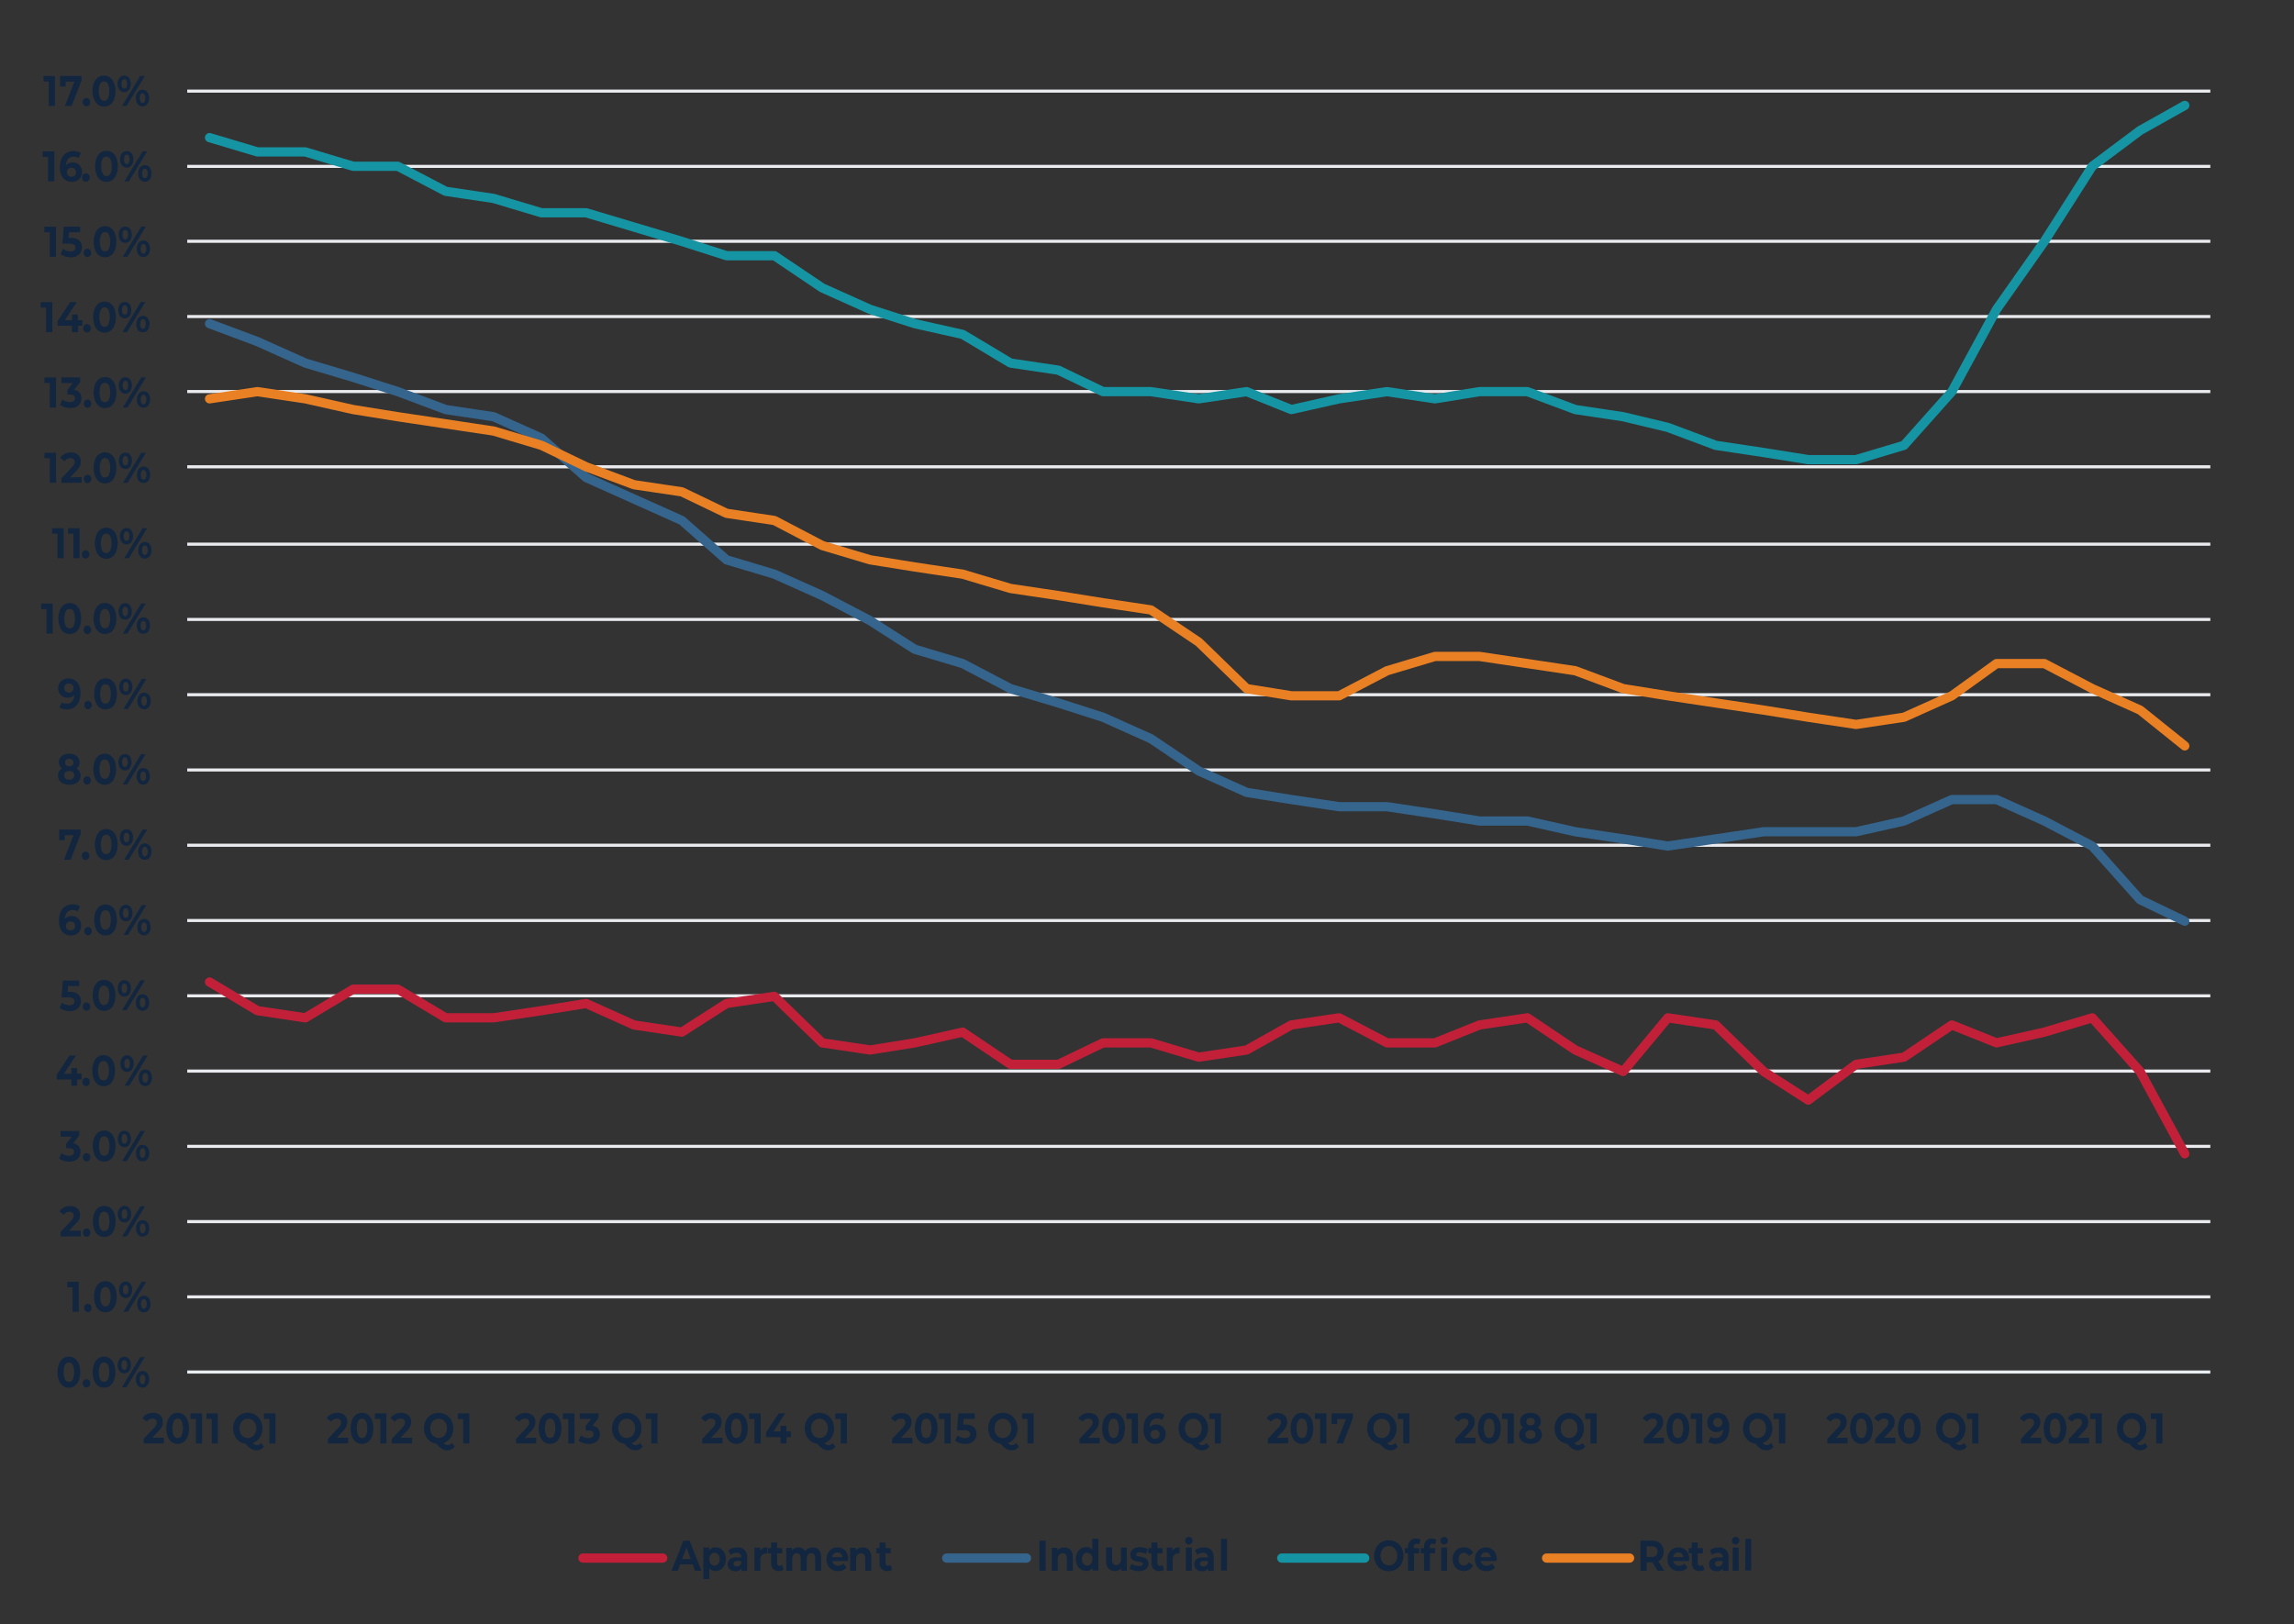 <?xml version="1.0" encoding="UTF-8"?>
<svg xmlns="http://www.w3.org/2000/svg" xmlns:xlink="http://www.w3.org/1999/xlink" id="Layer_1" data-name="Layer 1" viewBox="0 0 579 410">
  <rect x="0" y="0" width="579" height="410" fill="#333333" stroke="none"/>
  <defs>
    <style>.cls-1,.cls-10,.cls-11,.cls-2,.cls-3,.cls-5,.cls-6,.cls-8,.cls-9{fill:none;}.cls-1{clip-rule:evenodd;}.cls-2{fill-rule:evenodd;}.cls-4{clip-path:url(#clip-path);}.cls-5{stroke:#e9ebee;}.cls-10,.cls-11,.cls-5,.cls-6,.cls-8,.cls-9{stroke-linejoin:round;}.cls-5,.cls-6{stroke-width:0.78px;}.cls-6{stroke:#e7edf1;}.cls-7{clip-path:url(#clip-path-3);}.cls-8{stroke:#c22038;}.cls-10,.cls-11,.cls-8,.cls-9{stroke-linecap:round;stroke-width:2.33px;}.cls-9{stroke:#35648d;}.cls-10{stroke:#1595a3;}.cls-11{stroke:#ea8024;}.cls-12{clip-path:url(#clip-path-8);}.cls-13{fill:#122640;}</style>
    <clipPath id="clip-path">
      <polygon class="cls-1" points="9 410 576 410 576 9 9 9 9 410 9 410"></polygon>
    </clipPath>
    <clipPath id="clip-path-3">
      <polygon class="cls-1" points="46.85 346.78 558.28 346.78 558.28 22.55 46.85 22.55 46.85 346.78 46.85 346.78"></polygon>
    </clipPath>
    <clipPath id="clip-path-8">
      <rect class="cls-3" x="9" y="9" width="567" height="401"></rect>
    </clipPath>
  </defs>
  <g class="cls-4">
    <path class="cls-5" d="M47.26,327.36H557.88m-510.62-19H557.88m-510.62-19H557.88m-510.62-19H557.88m-510.62-19H557.88m-510.62-19H557.88m-510.62-19H557.88m-510.62-19H557.88m-510.62-19H557.88m-510.62-19H557.88m-510.62-19H557.88M47.26,117.83H557.88m-510.62-19H557.88M47.26,79.9H557.88m-510.62-19H557.88M47.26,42H557.88M47.26,23H557.88"></path>
  </g>
  <g class="cls-4">
    <line class="cls-6" x1="47.26" y1="346.33" x2="557.88" y2="346.33"></line>
  </g>
  <g class="cls-7">
    <polyline class="cls-8" points="52.89 247.88 64.97 255.11 77.06 256.92 89.14 249.69 100.41 249.69 112.49 256.92 124.58 256.92 136.66 255.11 147.93 253.3 160.01 258.72 172.09 260.53 183.37 253.3 195.45 251.5 207.53 263.24 219.61 265.04 230.89 263.24 242.97 260.53 255.05 268.66 267.13 268.66 278.41 263.24 290.49 263.24 302.57 266.85 314.65 265.04 325.92 258.72 338 256.92 350.09 263.24 362.17 263.24 373.44 258.72 385.52 256.92 397.6 265.04 409.69 270.46 420.96 256.92 433.04 258.72 445.12 270.46 456.4 277.69 468.48 268.66 480.56 266.85 492.64 258.72 503.92 263.24 516 260.53 528.08 256.92 540.16 270.46 551.43 291.24"></polyline>
  </g>
  <g class="cls-7">
    <polyline class="cls-9" points="52.89 81.7 64.97 86.22 77.06 91.64 89.14 95.25 100.41 98.86 112.49 103.38 124.58 105.19 136.66 110.61 147.93 120.54 160.01 125.96 172.09 131.38 183.37 141.31 195.45 144.93 207.53 150.34 219.61 156.67 230.89 163.89 242.97 167.5 255.05 173.83 267.13 177.44 278.41 181.05 290.49 186.47 302.57 194.6 314.65 200.02 325.92 201.82 338 203.63 350.09 203.63 362.17 205.44 373.44 207.24 385.52 207.24 397.6 209.95 409.69 211.76 420.96 213.56 433.04 211.76 445.12 209.95 456.4 209.95 468.48 209.95 480.56 207.24 492.64 201.82 503.92 201.82 516 207.24 528.08 213.56 540.16 227.11 551.43 232.53"></polyline>
  </g>
  <g class="cls-7">
    <polyline class="cls-10" points="52.89 34.74 64.97 38.35 77.06 38.35 89.14 41.97 100.41 41.97 112.49 48.29 124.58 50.09 136.66 53.71 147.93 53.71 160.01 57.32 172.09 60.93 183.37 64.54 195.45 64.54 207.53 72.67 219.61 78.09 230.89 81.7 242.97 84.41 255.05 91.64 267.13 93.44 278.41 98.86 290.49 98.86 302.57 100.67 314.65 98.86 325.92 103.38 338 100.67 350.09 98.86 362.17 100.67 373.44 98.86 385.52 98.86 397.6 103.38 409.69 105.19 420.96 107.89 433.04 112.41 445.12 114.22 456.4 116.02 468.48 116.02 480.56 112.41 492.64 98.86 503.92 78.09 516 60.93 528.08 41.97 540.16 32.93 551.43 26.61"></polyline>
  </g>
  <g class="cls-7">
    <polyline class="cls-11" points="52.89 100.67 64.97 98.86 77.06 100.67 89.14 103.38 100.41 105.19 112.49 106.99 124.58 108.8 136.66 112.41 147.93 117.83 160.01 122.35 172.09 124.15 183.37 129.57 195.45 131.38 207.53 137.7 219.61 141.31 230.89 143.12 242.97 144.93 255.05 148.54 267.13 150.34 278.41 152.15 290.49 153.96 302.57 162.09 314.65 173.82 325.92 175.63 338 175.63 350.09 169.31 362.17 165.7 373.44 165.7 385.52 167.5 397.6 169.31 409.69 173.82 420.96 175.63 433.04 177.44 445.12 179.24 456.4 181.05 468.48 182.86 480.56 181.05 492.64 175.63 503.92 167.5 516 167.5 528.08 173.82 540.16 179.24 551.43 188.28"></polyline>
  </g>
  <g class="cls-4">
    <g class="cls-12">
      <path class="cls-13" d="M15.89,349.82a3,3,0,0,1-1-1.35,6,6,0,0,1,0-4.21,3,3,0,0,1,1-1.35,2.49,2.49,0,0,1,1.49-.47,2.55,2.55,0,0,1,1.5.47,3,3,0,0,1,1,1.35,6.17,6.17,0,0,1,0,4.21,3,3,0,0,1-1,1.35,2.55,2.55,0,0,1-1.5.47A2.49,2.49,0,0,1,15.89,349.82Zm2.47-1.61a5,5,0,0,0,0-3.69,1.09,1.09,0,0,0-1.94,0,5,5,0,0,0,0,3.69,1.09,1.09,0,0,0,1.94,0Z"></path>
      <path class="cls-13" d="M21.15,349.94a1.09,1.09,0,0,1-.27-.76,1,1,0,0,1,.27-.75.92.92,0,0,1,1.34,0,1,1,0,0,1,.27.75,1.09,1.09,0,0,1-.27.76.9.9,0,0,1-1.34,0Z"></path>
      <path class="cls-13" d="M24.76,349.82a3,3,0,0,1-1-1.35,6.17,6.17,0,0,1,0-4.21,3,3,0,0,1,1-1.35,2.55,2.55,0,0,1,1.5-.47,2.49,2.49,0,0,1,1.49.47,3,3,0,0,1,1,1.35,6,6,0,0,1,0,4.21,3,3,0,0,1-1,1.35,2.49,2.49,0,0,1-1.49.47A2.55,2.55,0,0,1,24.76,349.82Zm2.47-1.61a5,5,0,0,0,0-3.69,1.09,1.09,0,0,0-1.94,0,5,5,0,0,0,0,3.69,1.09,1.09,0,0,0,1.94,0Z"></path>
      <path class="cls-13" d="M30.16,346.1a2.71,2.71,0,0,1,0-3.05,1.57,1.57,0,0,1,2.42,0,2.76,2.76,0,0,1,0,3.05,1.57,1.57,0,0,1-2.42,0Zm1.73-.62a1.83,1.83,0,0,0,.19-.9,1.77,1.77,0,0,0-.19-.9.58.58,0,0,0-.52-.31.6.6,0,0,0-.51.31,1.71,1.71,0,0,0-.2.9,1.68,1.68,0,0,0,.2.89.58.58,0,0,0,.51.31A.59.59,0,0,0,31.89,345.48Zm3.51-2.91h1.15l-4.62,7.59H30.78ZM35.09,350a1.66,1.66,0,0,1-.59-.73,2.75,2.75,0,0,1-.21-1.11,2.7,2.7,0,0,1,.21-1.1,1.66,1.66,0,0,1,.59-.73,1.56,1.56,0,0,1,.87-.26,1.48,1.48,0,0,1,1.21.57,2.28,2.28,0,0,1,.47,1.52,2.25,2.25,0,0,1-.47,1.52,1.48,1.48,0,0,1-1.21.57A1.55,1.55,0,0,1,35.09,350Zm1.39-.94a1.83,1.83,0,0,0,.19-.9,1.76,1.76,0,0,0-.19-.89A.58.58,0,0,0,36,347a.59.59,0,0,0-.51.3,1.69,1.69,0,0,0-.2.9,1.67,1.67,0,0,0,.2.9.58.58,0,0,0,1,0Z"></path>
    </g>
  </g>
  <g class="cls-4">
    <g class="cls-12">
      <path class="cls-13" d="M19.87,323.53v7.59H18.3v-6.18H17v-1.41Z"></path>
      <path class="cls-13" d="M21.5,330.9a1.08,1.08,0,0,1-.27-.75,1.05,1.05,0,0,1,.27-.76.93.93,0,0,1,1.33,0,1.05,1.05,0,0,1,.27.76,1.08,1.08,0,0,1-.27.75.87.87,0,0,1-1.33,0Z"></path>
      <path class="cls-13" d="M25.11,330.79a3.09,3.09,0,0,1-1-1.35,6,6,0,0,1,0-4.22,3,3,0,0,1,1-1.35,2.49,2.49,0,0,1,1.49-.47,2.55,2.55,0,0,1,1.5.47,3,3,0,0,1,1,1.35,6.2,6.2,0,0,1,0,4.22,3.17,3.17,0,0,1-1,1.35,2.54,2.54,0,0,1-1.5.46A2.48,2.48,0,0,1,25.11,330.79Zm2.47-1.62a5,5,0,0,0,0-3.68,1.08,1.08,0,0,0-1.94,0,5,5,0,0,0,0,3.68,1.08,1.08,0,0,0,1.94,0Z"></path>
      <path class="cls-13" d="M30.5,327.06a2.69,2.69,0,0,1,0-3,1.52,1.52,0,0,1,1.22-.57,1.46,1.46,0,0,1,1.2.57,2.69,2.69,0,0,1,0,3,1.46,1.46,0,0,1-1.2.57A1.52,1.52,0,0,1,30.5,327.06Zm1.73-.62a2.23,2.23,0,0,0,0-1.8.59.59,0,0,0-1,0,2.18,2.18,0,0,0,0,1.78.59.59,0,0,0,1,0Zm3.52-2.91H36.9l-4.62,7.59H31.13ZM35.44,331a1.66,1.66,0,0,1-.59-.73,2.7,2.7,0,0,1-.22-1.1,2.75,2.75,0,0,1,.22-1.11,1.66,1.66,0,0,1,.59-.73,1.54,1.54,0,0,1,.87-.26,1.5,1.5,0,0,1,1.21.57,2.71,2.71,0,0,1,0,3.05,1.5,1.5,0,0,1-1.21.57A1.54,1.54,0,0,1,35.44,331Zm1.38-.94a1.68,1.68,0,0,0,.19-.89,1.72,1.72,0,0,0-.19-.9.57.57,0,0,0-.51-.31.58.58,0,0,0-.52.31,1.77,1.77,0,0,0-.19.9,1.83,1.83,0,0,0,.19.9.59.59,0,0,0,.52.3A.56.56,0,0,0,36.82,330Z"></path>
    </g>
  </g>
  <g class="cls-4">
    <g class="cls-12">
      <path class="cls-13" d="M20.4,310.67v1.43H15.28V311l2.61-2.77a2.78,2.78,0,0,0,.56-.76,1.53,1.53,0,0,0,.15-.64.88.88,0,0,0-.28-.7,1.18,1.18,0,0,0-.8-.24,1.67,1.67,0,0,0-.81.19,1.71,1.71,0,0,0-.6.57L15,305.8a2.82,2.82,0,0,1,1.1-1,3.28,3.28,0,0,1,1.59-.37,3.05,3.05,0,0,1,1.32.27,2.16,2.16,0,0,1,.88.78,2.2,2.2,0,0,1,.31,1.19,2.83,2.83,0,0,1-.23,1.16A4.35,4.35,0,0,1,19,309l-1.55,1.64Z"></path>
      <path class="cls-13" d="M21.21,311.89a1.12,1.12,0,0,1-.27-.76,1,1,0,0,1,.27-.75.91.91,0,0,1,1.33,0,1,1,0,0,1,.27.75,1.12,1.12,0,0,1-.27.76.89.89,0,0,1-1.33,0Z"></path>
      <path class="cls-13" d="M24.81,311.77a3,3,0,0,1-1-1.35,6.2,6.2,0,0,1,0-4.22,3,3,0,0,1,1-1.35,2.68,2.68,0,0,1,3,0,3,3,0,0,1,1,1.35,6.2,6.2,0,0,1,0,4.22,3,3,0,0,1-1,1.35,2.68,2.68,0,0,1-3,0Zm2.47-1.62a5,5,0,0,0,0-3.68,1.08,1.08,0,0,0-1-.6,1.06,1.06,0,0,0-1,.6,5,5,0,0,0,0,3.68,1.06,1.06,0,0,0,1,.6A1.08,1.08,0,0,0,27.28,310.15Z"></path>
      <path class="cls-13" d="M30.21,308a2.3,2.3,0,0,1-.47-1.52,2.34,2.34,0,0,1,.47-1.52,1.57,1.57,0,0,1,2.42,0,2.34,2.34,0,0,1,.46,1.52,2.3,2.3,0,0,1-.46,1.52,1.57,1.57,0,0,1-2.42,0Zm1.73-.62a1.67,1.67,0,0,0,.19-.9,1.72,1.72,0,0,0-.19-.9.59.59,0,0,0-.52-.3.58.58,0,0,0-.51.31,1.66,1.66,0,0,0-.19.89,1.72,1.72,0,0,0,.19.9.59.59,0,0,0,1,0Zm3.51-2.9H36.6L32,312.1H30.83Zm-.3,7.42a1.71,1.71,0,0,1-.6-.74,2.67,2.67,0,0,1-.21-1.1,2.75,2.75,0,0,1,.21-1.11,1.68,1.68,0,0,1,.6-.73A1.5,1.5,0,0,1,36,308a1.52,1.52,0,0,1,1.22.57,2.69,2.69,0,0,1,0,3,1.52,1.52,0,0,1-1.22.57A1.5,1.5,0,0,1,35.15,311.94Zm1.38-.95a1.66,1.66,0,0,0,.19-.89,1.72,1.72,0,0,0-.19-.9.58.58,0,0,0-.52-.3.59.59,0,0,0-.51.3,2.23,2.23,0,0,0,0,1.8.59.59,0,0,0,.51.3A.57.57,0,0,0,36.53,311Z"></path>
    </g>
  </g>
  <g class="cls-4">
    <g class="cls-12">
      <path class="cls-13" d="M19.85,289.33a2.24,2.24,0,0,1,.47,1.44A2.46,2.46,0,0,1,20,292a2.19,2.19,0,0,1-.94.89,3.32,3.32,0,0,1-1.55.34,4.52,4.52,0,0,1-1.41-.22,3.4,3.4,0,0,1-1.17-.6l.61-1.34a2.67,2.67,0,0,0,.89.5,3.12,3.12,0,0,0,1,.18,1.53,1.53,0,0,0,.93-.25.86.86,0,0,0,.34-.72c0-.62-.43-.94-1.27-.94h-.72v-1.16l1.4-1.76H15.28V285.5H20v1.14l-1.53,1.95A2.2,2.2,0,0,1,19.85,289.33Z"></path>
      <path class="cls-13" d="M21.19,292.87a1.1,1.1,0,0,1-.27-.76,1,1,0,0,1,.27-.75.91.91,0,0,1,1.33,0,1,1,0,0,1,.27.75,1.06,1.06,0,0,1-.27.76.89.89,0,0,1-1.33,0Z"></path>
      <path class="cls-13" d="M24.8,292.75a3,3,0,0,1-1-1.35,6,6,0,0,1,0-4.22,3.09,3.09,0,0,1,1-1.35,2.48,2.48,0,0,1,1.49-.46,2.54,2.54,0,0,1,1.5.46,3.17,3.17,0,0,1,1,1.35,6.2,6.2,0,0,1,0,4.22,3,3,0,0,1-1,1.35,2.55,2.55,0,0,1-1.5.47A2.49,2.49,0,0,1,24.8,292.75Zm2.47-1.62a5,5,0,0,0,0-3.68,1.08,1.08,0,0,0-1.94,0,5,5,0,0,0,0,3.68,1.08,1.08,0,0,0,1.94,0Z"></path>
      <path class="cls-13" d="M30.19,289a2.71,2.71,0,0,1,0-3,1.52,1.52,0,0,1,1.22-.57,1.46,1.46,0,0,1,1.2.57,2.71,2.71,0,0,1,0,3,1.46,1.46,0,0,1-1.2.57A1.52,1.52,0,0,1,30.19,289Zm1.73-.63a1.67,1.67,0,0,0,.19-.9,1.72,1.72,0,0,0-.19-.9.56.56,0,0,0-.51-.3.58.58,0,0,0-.52.31,1.78,1.78,0,0,0-.19.89,1.83,1.83,0,0,0,.19.9.6.6,0,0,0,.52.31A.56.56,0,0,0,31.92,288.4Zm3.52-2.9h1.15L32,293.09H30.82Zm-.31,7.42a1.72,1.72,0,0,1-.59-.73,2.75,2.75,0,0,1-.21-1.11,2.67,2.67,0,0,1,.21-1.1,1.69,1.69,0,0,1,.59-.74A1.53,1.53,0,0,1,36,289a1.5,1.5,0,0,1,1.21.57,2.69,2.69,0,0,1,0,3,1.5,1.5,0,0,1-1.21.57A1.53,1.53,0,0,1,35.13,292.92Zm1.38-.95a2.18,2.18,0,0,0,0-1.78.56.56,0,0,0-.51-.31.56.56,0,0,0-.51.3,2.12,2.12,0,0,0,0,1.8.56.56,0,0,0,.51.3A.56.56,0,0,0,36.51,292Z"></path>
    </g>
  </g>
  <g class="cls-4">
    <g class="cls-12">
      <path class="cls-13" d="M20.58,272.47h-1.1v1.59H18v-1.59H14.31v-1.18l3.19-4.82h1.64l-3,4.57H18v-1.42h1.48V271h1.1Z"></path>
      <path class="cls-13" d="M21.06,273.84a1.09,1.09,0,0,1-.28-.76,1.05,1.05,0,0,1,.28-.75.91.91,0,0,1,1.33,0,1,1,0,0,1,.27.75,1.09,1.09,0,0,1-.27.76.87.87,0,0,1-1.33,0Z"></path>
      <path class="cls-13" d="M24.66,273.72a3,3,0,0,1-1-1.35,6.17,6.17,0,0,1,0-4.21,3,3,0,0,1,1-1.35,2.63,2.63,0,0,1,3,0,3.12,3.12,0,0,1,1,1.35,6.17,6.17,0,0,1,0,4.21,3.12,3.12,0,0,1-1,1.35,2.63,2.63,0,0,1-3,0Zm2.47-1.61a3.79,3.79,0,0,0,.35-1.84,3.83,3.83,0,0,0-.35-1.85,1.1,1.1,0,0,0-1-.59,1.07,1.07,0,0,0-1,.59,3.71,3.71,0,0,0-.36,1.85,3.66,3.66,0,0,0,.36,1.84,1.06,1.06,0,0,0,1,.6A1.09,1.09,0,0,0,27.13,272.11Z"></path>
      <path class="cls-13" d="M30.86,270a2.34,2.34,0,0,1-.47-1.52,2.3,2.3,0,0,1,.47-1.52,1.57,1.57,0,0,1,2.42,0,2.3,2.3,0,0,1,.47,1.52,2.34,2.34,0,0,1-.47,1.52,1.57,1.57,0,0,1-2.42,0Zm1.73-.62a2.23,2.23,0,0,0,0-1.8.59.59,0,0,0-1,0,1.72,1.72,0,0,0-.19.9,1.66,1.66,0,0,0,.19.89.58.58,0,0,0,.51.31A.59.59,0,0,0,32.59,269.38Zm3.51-2.91h1.15l-4.62,7.59H31.48Zm-.3,7.42a1.6,1.6,0,0,1-.59-.73,2.89,2.89,0,0,1,0-2.21,1.6,1.6,0,0,1,.59-.73,1.58,1.58,0,0,1,2.08.31,2.71,2.71,0,0,1,0,3.05,1.58,1.58,0,0,1-2.08.31Zm1.38-.94a1.72,1.72,0,0,0,.19-.9,1.68,1.68,0,0,0-.19-.89.57.57,0,0,0-.52-.31.58.58,0,0,0-.51.31,2.2,2.2,0,0,0,0,1.79.58.58,0,0,0,.51.31A.59.59,0,0,0,37.18,273Z"></path>
    </g>
  </g>
  <g class="cls-4">
    <g class="cls-12">
      <path class="cls-13" d="M19.73,251a2.19,2.19,0,0,1,.68,1.71,2.56,2.56,0,0,1-.31,1.26,2.23,2.23,0,0,1-.94.91,3.21,3.21,0,0,1-1.56.34,4.82,4.82,0,0,1-1.41-.21,3.4,3.4,0,0,1-1.17-.6l.62-1.34a3,3,0,0,0,.89.5,3,3,0,0,0,1,.18,1.53,1.53,0,0,0,.93-.26.9.9,0,0,0,.34-.73.85.85,0,0,0-.36-.74,2.26,2.26,0,0,0-1.22-.24H15.52l.35-4.27H20v1.4H17.17l-.1,1.45h.55A3,3,0,0,1,19.73,251Z"></path>
      <path class="cls-13" d="M21.17,254.83a1.13,1.13,0,0,1-.28-.76,1.08,1.08,0,0,1,.28-.76.93.93,0,0,1,1.33,0,1.07,1.07,0,0,1,.27.76,1.12,1.12,0,0,1-.27.76.89.89,0,0,1-1.33,0Z"></path>
      <path class="cls-13" d="M24.77,254.71a3,3,0,0,1-1-1.35,6.2,6.2,0,0,1,0-4.22,3,3,0,0,1,1-1.35,2.68,2.68,0,0,1,3,0,3,3,0,0,1,1,1.35,6.2,6.2,0,0,1,0,4.22,3,3,0,0,1-1,1.35,2.68,2.68,0,0,1-3,0Zm2.47-1.62a5,5,0,0,0,0-3.68,1.09,1.09,0,0,0-1-.6,1.06,1.06,0,0,0-1,.6,4.88,4.88,0,0,0,0,3.68,1.06,1.06,0,0,0,1,.6A1.09,1.09,0,0,0,27.24,253.09Z"></path>
      <path class="cls-13" d="M30.17,251a2.69,2.69,0,0,1,0-3,1.57,1.57,0,0,1,2.42,0,2.74,2.74,0,0,1,0,3,1.57,1.57,0,0,1-2.42,0Zm1.73-.62a2.23,2.23,0,0,0,0-1.8.59.59,0,0,0-.52-.3.58.58,0,0,0-.51.31,2.18,2.18,0,0,0,0,1.78.58.58,0,0,0,.51.31A.59.59,0,0,0,31.9,250.36Zm3.51-2.9h1.15L31.94,255H30.79Zm-.3,7.41a1.68,1.68,0,0,1-.6-.73,2.7,2.7,0,0,1-.21-1.1,2.75,2.75,0,0,1,.21-1.11,1.68,1.68,0,0,1,.6-.73,1.61,1.61,0,0,1,2.08.31,2.76,2.76,0,0,1,0,3.05,1.58,1.58,0,0,1-2.08.31Zm1.38-.94a1.66,1.66,0,0,0,.19-.89,1.72,1.72,0,0,0-.19-.9.58.58,0,0,0-1,0,1.67,1.67,0,0,0-.19.9,1.72,1.72,0,0,0,.19.9.59.59,0,0,0,.51.3A.58.58,0,0,0,36.49,253.93Z"></path>
    </g>
  </g>
  <g class="cls-4">
    <g class="cls-12">
      <path class="cls-13" d="M19.32,231.55a2.12,2.12,0,0,1,.85.83,2.5,2.5,0,0,1,.3,1.24,2.6,2.6,0,0,1-.33,1.33,2.34,2.34,0,0,1-.93.89,2.8,2.8,0,0,1-1.3.3,2.71,2.71,0,0,1-2.22-1,4.31,4.31,0,0,1-.8-2.79,5.16,5.16,0,0,1,.43-2.21,3.14,3.14,0,0,1,1.22-1.39,3.34,3.34,0,0,1,1.8-.48,4,4,0,0,1,1,.13,2.51,2.51,0,0,1,.84.39l-.58,1.29a2,2,0,0,0-1.26-.38,1.76,1.76,0,0,0-1.37.56,2.59,2.59,0,0,0-.54,1.64,2.12,2.12,0,0,1,1.67-.67A2.32,2.32,0,0,1,19.32,231.55Zm-.68,3a1.22,1.22,0,0,0,0-1.65,1.12,1.12,0,0,0-.83-.31,1.1,1.1,0,0,0-.84.32,1.08,1.08,0,0,0-.33.82,1.06,1.06,0,0,0,.32.81,1.17,1.17,0,0,0,.87.31A1.13,1.13,0,0,0,18.64,234.53Z"></path>
      <path class="cls-13" d="M21.55,235.8a1.1,1.1,0,0,1-.27-.76,1,1,0,0,1,.27-.75.91.91,0,0,1,1.33,0,1,1,0,0,1,.27.75,1.1,1.1,0,0,1-.27.76.89.89,0,0,1-1.33,0Z"></path>
      <path class="cls-13" d="M25.15,235.68a3,3,0,0,1-1-1.35,6.2,6.2,0,0,1,0-4.22,3.11,3.11,0,0,1,1-1.35,2.68,2.68,0,0,1,3,0,3.11,3.11,0,0,1,1,1.35,6.2,6.2,0,0,1,0,4.22,3,3,0,0,1-1,1.35,2.68,2.68,0,0,1-3,0Zm2.47-1.62a5,5,0,0,0,0-3.68,1.08,1.08,0,0,0-1-.6,1.06,1.06,0,0,0-1,.6,4.88,4.88,0,0,0,0,3.68,1.06,1.06,0,0,0,1,.6A1.08,1.08,0,0,0,27.62,234.06Z"></path>
      <path class="cls-13" d="M30.55,232a2.71,2.71,0,0,1,0-3.05,1.57,1.57,0,0,1,2.42,0A2.76,2.76,0,0,1,33,232a1.59,1.59,0,0,1-2.42,0Zm1.73-.63a1.77,1.77,0,0,0,.19-.9,1.83,1.83,0,0,0-.19-.9.59.59,0,0,0-.52-.3.58.58,0,0,0-.51.31,1.68,1.68,0,0,0-.19.89,1.72,1.72,0,0,0,.19.9.6.6,0,0,0,.51.31A.58.58,0,0,0,32.28,231.33Zm3.51-2.9h1.15L32.32,236H31.17Zm-.3,7.42a1.74,1.74,0,0,1-.6-.73,3,3,0,0,1,0-2.22,1.74,1.74,0,0,1,.6-.73,1.5,1.5,0,0,1,.86-.25,1.52,1.52,0,0,1,1.22.57,2.74,2.74,0,0,1,0,3,1.52,1.52,0,0,1-1.22.57A1.5,1.5,0,0,1,35.49,235.85Zm1.38-.95a2.18,2.18,0,0,0,0-1.78.58.58,0,0,0-.52-.31.59.59,0,0,0-.51.3,2.23,2.23,0,0,0,0,1.8.59.59,0,0,0,.51.3A.58.58,0,0,0,36.87,234.9Z"></path>
    </g>
  </g>
  <g class="cls-4">
    <g class="cls-12">
      <path class="cls-13" d="M20.35,209.4v1.14L17.84,217h-1.7l2.43-6.16H16.32v1.24H14.93V209.4Z"></path>
      <path class="cls-13" d="M20.92,216.77a1.09,1.09,0,0,1-.27-.76,1,1,0,0,1,.27-.75.9.9,0,0,1,.67-.29.88.88,0,0,1,.67.29,1,1,0,0,1,.27.75,1.09,1.09,0,0,1-.27.76.87.87,0,0,1-.67.31A.88.88,0,0,1,20.92,216.77Z"></path>
      <path class="cls-13" d="M25.32,216.65a3,3,0,0,1-1-1.35,6.17,6.17,0,0,1,0-4.21,3,3,0,0,1,1-1.35,2.63,2.63,0,0,1,3,0,3,3,0,0,1,1,1.35,6.17,6.17,0,0,1,0,4.21,3,3,0,0,1-1,1.35,2.63,2.63,0,0,1-3,0ZM27.79,215a5,5,0,0,0,0-3.69,1.09,1.09,0,0,0-1-.59,1.07,1.07,0,0,0-1,.59,4.91,4.91,0,0,0,0,3.69,1.07,1.07,0,0,0,1,.59A1.09,1.09,0,0,0,27.79,215Z"></path>
      <path class="cls-13" d="M30.72,212.93a2.71,2.71,0,0,1,0-3.05,1.59,1.59,0,0,1,2.42,0,2.76,2.76,0,0,1,0,3.05,1.57,1.57,0,0,1-2.42,0Zm1.73-.62a1.72,1.72,0,0,0,.19-.9,1.67,1.67,0,0,0-.19-.9.58.58,0,0,0-.52-.31.6.6,0,0,0-.51.31,1.72,1.72,0,0,0-.19.9,1.68,1.68,0,0,0,.19.89.58.58,0,0,0,.51.31A.59.59,0,0,0,32.45,212.31ZM36,209.4h1.15L32.49,217H31.34Zm-.3,7.42a1.68,1.68,0,0,1-.6-.73,2.75,2.75,0,0,1-.21-1.11,2.7,2.7,0,0,1,.21-1.1,1.68,1.68,0,0,1,.6-.73,1.58,1.58,0,0,1,2.08.31,2.71,2.71,0,0,1,0,3,1.58,1.58,0,0,1-2.08.31Zm1.38-.94a1.72,1.72,0,0,0,.19-.9,1.66,1.66,0,0,0-.19-.89.57.57,0,0,0-.52-.31.59.59,0,0,0-.51.3,1.72,1.72,0,0,0-.19.9,1.67,1.67,0,0,0,.19.9.6.6,0,0,0,.51.31A.59.59,0,0,0,37,215.88Z"></path>
    </g>
  </g>
  <g class="cls-4">
    <g class="cls-12">
      <path class="cls-13" d="M20.07,194.72a2,2,0,0,1,.26,1.05A2.19,2.19,0,0,1,20,197a2.34,2.34,0,0,1-1,.81,4,4,0,0,1-3,0,2.31,2.31,0,0,1-1-.81,2.19,2.19,0,0,1-.35-1.23,2,2,0,0,1,1-1.79,1.64,1.64,0,0,1-.58-.65,1.94,1.94,0,0,1-.21-.91,2,2,0,0,1,.33-1.15,2.21,2.21,0,0,1,.92-.75,3.19,3.19,0,0,1,1.35-.27,3.28,3.28,0,0,1,1.37.27,2.15,2.15,0,0,1,.92.75,2,2,0,0,1,.33,1.15,2.06,2.06,0,0,1-.2.91,1.75,1.75,0,0,1-.59.65A2.11,2.11,0,0,1,20.07,194.72Zm-1.66,1.79a1.1,1.1,0,0,0,0-1.59,1.43,1.43,0,0,0-.94-.29,1.41,1.41,0,0,0-.92.29,1,1,0,0,0-.33.8,1,1,0,0,0,.33.8,1.41,1.41,0,0,0,.92.29A1.38,1.38,0,0,0,18.41,196.51Zm-1.7-4.71a.88.88,0,0,0-.28.7.85.85,0,0,0,.28.68,1.09,1.09,0,0,0,.76.25,1.16,1.16,0,0,0,.78-.25.86.86,0,0,0,.29-.68.89.89,0,0,0-.29-.7,1.17,1.17,0,0,0-.78-.26A1.11,1.11,0,0,0,16.71,191.8Z"></path>
      <path class="cls-13" d="M21.33,197.75a1.09,1.09,0,0,1-.27-.76,1,1,0,0,1,.27-.75.91.91,0,0,1,1.33,0,1,1,0,0,1,.27.75,1.09,1.09,0,0,1-.27.76.87.87,0,0,1-1.33,0Z"></path>
      <path class="cls-13" d="M24.93,197.63a3,3,0,0,1-1-1.35,6,6,0,0,1,0-4.21,3,3,0,0,1,1-1.35,2.63,2.63,0,0,1,3,0,3,3,0,0,1,1,1.35,6.17,6.17,0,0,1,0,4.21,3,3,0,0,1-1,1.35,2.63,2.63,0,0,1-3,0ZM27.4,196a3.66,3.66,0,0,0,.36-1.84,3.71,3.71,0,0,0-.36-1.85,1.08,1.08,0,0,0-1.93,0,3.83,3.83,0,0,0-.35,1.85,3.79,3.79,0,0,0,.35,1.84,1.08,1.08,0,0,0,1.93,0Z"></path>
      <path class="cls-13" d="M30.33,193.91a2.69,2.69,0,0,1,0-3,1.57,1.57,0,0,1,2.42,0,2.69,2.69,0,0,1,0,3,1.57,1.57,0,0,1-2.42,0Zm1.73-.62a2.23,2.23,0,0,0,0-1.8.58.58,0,0,0-.52-.3.59.59,0,0,0-.51.3,1.72,1.72,0,0,0-.19.9,1.66,1.66,0,0,0,.19.89.59.59,0,0,0,1,0Zm3.52-2.91h1.15L32.11,198H31Zm-.31,7.42a1.66,1.66,0,0,1-.59-.73,2.89,2.89,0,0,1,0-2.21,1.66,1.66,0,0,1,.59-.73,1.54,1.54,0,0,1,.87-.26,1.5,1.5,0,0,1,1.21.57,2.71,2.71,0,0,1,0,3.05,1.5,1.5,0,0,1-1.21.57A1.54,1.54,0,0,1,35.27,197.8Zm1.38-.94a1.72,1.72,0,0,0,.19-.9,1.68,1.68,0,0,0-.19-.89.57.57,0,0,0-.51-.31.58.58,0,0,0-.52.31,2.2,2.2,0,0,0,0,1.79.58.58,0,0,0,1,0Z"></path>
    </g>
  </g>
  <g class="cls-4">
    <g class="cls-12">
      <path class="cls-13" d="M19.49,172.2a4.28,4.28,0,0,1,.8,2.79,5.16,5.16,0,0,1-.43,2.21,3.2,3.2,0,0,1-1.21,1.4,3.49,3.49,0,0,1-1.81.47,3.83,3.83,0,0,1-1-.13,2.66,2.66,0,0,1-.85-.39l.58-1.29a2,2,0,0,0,1.27.38,1.72,1.72,0,0,0,1.36-.57,2.48,2.48,0,0,0,.54-1.64,2.1,2.1,0,0,1-1.68.68,2.37,2.37,0,0,1-1.18-.29A2.16,2.16,0,0,1,15,175a2.51,2.51,0,0,1-.31-1.24,2.63,2.63,0,0,1,.34-1.33,2.35,2.35,0,0,1,.92-.88,3,3,0,0,1,3.53.66Zm-1.27,2.28a1.11,1.11,0,0,0,.32-.82,1.09,1.09,0,0,0-.31-.81,1.17,1.17,0,0,0-.87-.31,1.15,1.15,0,0,0-.82.3,1.17,1.17,0,0,0,1.68,1.64Z"></path>
      <path class="cls-13" d="M21.55,178.73a1.12,1.12,0,0,1-.27-.76,1.09,1.09,0,0,1,.27-.76.93.93,0,0,1,1.33,0,1.09,1.09,0,0,1,.27.76,1.12,1.12,0,0,1-.27.76.89.89,0,0,1-1.33,0Z"></path>
      <path class="cls-13" d="M25.15,178.61a3,3,0,0,1-1-1.35,6.2,6.2,0,0,1,0-4.22,3,3,0,0,1,1-1.35,2.68,2.68,0,0,1,3,0,3,3,0,0,1,1,1.35,6.2,6.2,0,0,1,0,4.22,3,3,0,0,1-1,1.35,2.68,2.68,0,0,1-3,0ZM27.62,177a5,5,0,0,0,0-3.68,1.08,1.08,0,0,0-1-.6,1.06,1.06,0,0,0-1,.6,4.88,4.88,0,0,0,0,3.68,1.06,1.06,0,0,0,1,.6A1.08,1.08,0,0,0,27.62,177Z"></path>
      <path class="cls-13" d="M30.55,174.88a2.69,2.69,0,0,1,0-3,1.57,1.57,0,0,1,2.42,0,2.74,2.74,0,0,1,0,3,1.57,1.57,0,0,1-2.42,0Zm1.73-.62a2.23,2.23,0,0,0,0-1.8.59.59,0,0,0-.52-.3.58.58,0,0,0-.51.31,2.18,2.18,0,0,0,0,1.78.58.58,0,0,0,.51.31A.59.59,0,0,0,32.28,174.26Zm3.51-2.9h1.15l-4.62,7.58H31.17Zm-.3,7.41a1.68,1.68,0,0,1-.6-.73,2.7,2.7,0,0,1-.21-1.1,2.75,2.75,0,0,1,.21-1.11,1.68,1.68,0,0,1,.6-.73,1.5,1.5,0,0,1,.86-.25,1.52,1.52,0,0,1,1.22.57,2.3,2.3,0,0,1,.46,1.52,2.34,2.34,0,0,1-.46,1.52,1.58,1.58,0,0,1-2.08.31Zm1.38-.94a1.66,1.66,0,0,0,.19-.89,1.72,1.72,0,0,0-.19-.9.58.58,0,0,0-1,0,1.67,1.67,0,0,0-.19.9,1.72,1.72,0,0,0,.19.9.59.59,0,0,0,.51.3A.58.58,0,0,0,36.87,177.83Z"></path>
    </g>
  </g>
  <g class="cls-4">
    <g class="cls-12">
      <path class="cls-13" d="M13.3,152.34v7.58H11.73v-6.17H10.38v-1.41Z"></path>
      <path class="cls-13" d="M16.11,159.59a3,3,0,0,1-1-1.35,6.2,6.2,0,0,1,0-4.22,3.11,3.11,0,0,1,1-1.35,2.68,2.68,0,0,1,3,0,3.11,3.11,0,0,1,1,1.35,6.2,6.2,0,0,1,0,4.22,3,3,0,0,1-1,1.35,2.68,2.68,0,0,1-3,0ZM18.58,158a5,5,0,0,0,0-3.68,1.08,1.08,0,0,0-1-.6,1.06,1.06,0,0,0-1,.6,5,5,0,0,0,0,3.68,1.06,1.06,0,0,0,1,.6A1.08,1.08,0,0,0,18.58,158Z"></path>
      <path class="cls-13" d="M21.38,159.71a1.1,1.1,0,0,1-.27-.76,1,1,0,0,1,.27-.75.91.91,0,0,1,1.33,0A1,1,0,0,1,23,159a1.1,1.1,0,0,1-.27.76.89.89,0,0,1-1.33,0Z"></path>
      <path class="cls-13" d="M25,159.59a3,3,0,0,1-1-1.35A6,6,0,0,1,24,154a3.09,3.09,0,0,1,1-1.35,2.68,2.68,0,0,1,3,0A3.11,3.11,0,0,1,29,154a6.2,6.2,0,0,1,0,4.22,3,3,0,0,1-1,1.35,2.68,2.68,0,0,1-3,0ZM27.45,158a4.88,4.88,0,0,0,0-3.68,1.08,1.08,0,0,0-1.93,0,5,5,0,0,0,0,3.68,1.08,1.08,0,0,0,1.93,0Z"></path>
      <path class="cls-13" d="M30.38,155.87a2.71,2.71,0,0,1,0-3.05,1.57,1.57,0,0,1,2.42,0,2.71,2.71,0,0,1,0,3.05,1.59,1.59,0,0,1-2.42,0Zm1.73-.63a1.67,1.67,0,0,0,.19-.9,1.72,1.72,0,0,0-.19-.9.59.59,0,0,0-1,0,1.68,1.68,0,0,0-.19.89,1.72,1.72,0,0,0,.19.9.6.6,0,0,0,.51.31A.57.57,0,0,0,32.11,155.24Zm3.52-2.9h1.15l-4.62,7.58H31Zm-.31,7.42a1.72,1.72,0,0,1-.59-.73,2.91,2.91,0,0,1,0-2.22,1.72,1.72,0,0,1,.59-.73,1.53,1.53,0,0,1,.87-.25,1.5,1.5,0,0,1,1.21.57,2.69,2.69,0,0,1,0,3,1.5,1.5,0,0,1-1.21.57A1.53,1.53,0,0,1,35.32,159.76Zm1.38-.95a2.18,2.18,0,0,0,0-1.78.57.57,0,0,0-.51-.31.59.59,0,0,0-.52.3,2.23,2.23,0,0,0,0,1.8.59.59,0,0,0,.52.3A.57.57,0,0,0,36.7,158.81Z"></path>
    </g>
  </g>
  <g class="cls-4">
    <g class="cls-12">
      <path class="cls-13" d="M16.07,133.32v7.59H14.51v-6.18H13.16v-1.41Z"></path>
      <path class="cls-13" d="M20.09,133.32v7.59H18.53v-6.18H17.18v-1.41Z"></path>
      <path class="cls-13" d="M20.94,140.69a1.05,1.05,0,0,1-.28-.76,1,1,0,0,1,.28-.75.91.91,0,0,1,1.33,0,1,1,0,0,1,.27.75,1.09,1.09,0,0,1-.27.76.89.89,0,0,1-1.33,0Z"></path>
      <path class="cls-13" d="M25.33,140.57a3,3,0,0,1-1-1.35,6.17,6.17,0,0,1,0-4.21,3,3,0,0,1,1-1.35,2.63,2.63,0,0,1,3,0,3,3,0,0,1,1,1.35,6.17,6.17,0,0,1,0,4.21,3,3,0,0,1-1,1.35,2.63,2.63,0,0,1-3,0ZM27.8,139a5,5,0,0,0,0-3.69,1.07,1.07,0,0,0-1-.59,1.05,1.05,0,0,0-1,.59,5,5,0,0,0,0,3.69,1.07,1.07,0,0,0,1,.59A1.09,1.09,0,0,0,27.8,139Z"></path>
      <path class="cls-13" d="M30.73,136.85a2.71,2.71,0,0,1,0-3,1.57,1.57,0,0,1,2.42,0,2.76,2.76,0,0,1,0,3,1.57,1.57,0,0,1-2.42,0Zm1.73-.62a1.83,1.83,0,0,0,.19-.9,1.77,1.77,0,0,0-.19-.9.58.58,0,0,0-.52-.31.6.6,0,0,0-.51.31,1.72,1.72,0,0,0-.19.9,1.68,1.68,0,0,0,.19.89.58.58,0,0,0,.51.31A.59.59,0,0,0,32.46,136.23ZM36,133.32h1.15l-4.62,7.59H31.35Zm-.3,7.42a1.68,1.68,0,0,1-.6-.73,2.75,2.75,0,0,1-.21-1.11,2.7,2.7,0,0,1,.21-1.1,1.68,1.68,0,0,1,.6-.73,1.58,1.58,0,0,1,2.08.31,2.34,2.34,0,0,1,.46,1.52,2.3,2.3,0,0,1-.46,1.52,1.52,1.52,0,0,1-1.22.57A1.5,1.5,0,0,1,35.67,140.74Zm1.38-.94a1.72,1.72,0,0,0,.19-.9,1.66,1.66,0,0,0-.19-.89.58.58,0,0,0-.52-.31.59.59,0,0,0-.51.3,1.7,1.7,0,0,0-.19.9,1.67,1.67,0,0,0,.19.9.58.58,0,0,0,1,0Z"></path>
    </g>
  </g>
  <g class="cls-4">
    <g class="cls-12">
      <path class="cls-13" d="M14.16,114.28v7.59H12.59v-6.18H11.24v-1.41Z"></path>
      <path class="cls-13" d="M20.62,120.44v1.43H15.51v-1.14L18.12,118a3.2,3.2,0,0,0,.56-.76,1.51,1.51,0,0,0,.14-.64.91.91,0,0,0-.27-.7,1.19,1.19,0,0,0-.81-.24,1.66,1.66,0,0,0-.8.19,1.49,1.49,0,0,0-.6.57l-1.14-.83a2.77,2.77,0,0,1,1.09-1,3.35,3.35,0,0,1,1.6-.38,3.05,3.05,0,0,1,1.32.28,2.22,2.22,0,0,1,.88.78,2.29,2.29,0,0,1,.31,1.19,3,3,0,0,1-.23,1.16,4.6,4.6,0,0,1-.9,1.23l-1.56,1.65Z"></path>
      <path class="cls-13" d="M21.43,121.65a1.08,1.08,0,0,1-.27-.75,1.05,1.05,0,0,1,.27-.76.94.94,0,0,1,1.34,0,1.05,1.05,0,0,1,.27.76,1.08,1.08,0,0,1-.27.75.88.88,0,0,1-1.34,0Z"></path>
      <path class="cls-13" d="M25,121.54a3.17,3.17,0,0,1-1-1.35A6.2,6.2,0,0,1,24,116a3,3,0,0,1,1-1.35,2.55,2.55,0,0,1,1.5-.47,2.49,2.49,0,0,1,1.49.47,3,3,0,0,1,1,1.35,6,6,0,0,1,0,4.22,3.09,3.09,0,0,1-1,1.35,2.48,2.48,0,0,1-1.49.46A2.54,2.54,0,0,1,25,121.54Zm2.47-1.62a5,5,0,0,0,0-3.68,1.08,1.08,0,0,0-1.94,0,5,5,0,0,0,0,3.68,1.08,1.08,0,0,0,1.94,0Z"></path>
      <path class="cls-13" d="M30.44,117.81a2.69,2.69,0,0,1,0-3,1.57,1.57,0,0,1,2.42,0,2.74,2.74,0,0,1,0,3,1.57,1.57,0,0,1-2.42,0Zm1.73-.62a2.23,2.23,0,0,0,0-1.8.59.59,0,0,0-.52-.3.58.58,0,0,0-.51.31,2.08,2.08,0,0,0,0,1.78.58.58,0,0,0,.51.31A.59.59,0,0,0,32.17,117.19Zm3.51-2.91h1.15l-4.62,7.59H31.06Zm-.3,7.42a1.62,1.62,0,0,1-.6-.73,2.7,2.7,0,0,1-.21-1.1,2.75,2.75,0,0,1,.21-1.11,1.62,1.62,0,0,1,.6-.73,1.5,1.5,0,0,1,.86-.26,1.48,1.48,0,0,1,1.21.57,2.71,2.71,0,0,1,0,3,1.48,1.48,0,0,1-1.21.57A1.5,1.5,0,0,1,35.38,121.7Zm1.38-.94a1.78,1.78,0,0,0,.19-.89,1.83,1.83,0,0,0-.19-.9.6.6,0,0,0-.52-.31.58.58,0,0,0-.51.31,1.67,1.67,0,0,0-.19.9,1.72,1.72,0,0,0,.19.9.59.59,0,0,0,.51.3A.58.58,0,0,0,36.76,120.76Z"></path>
    </g>
  </g>
  <g class="cls-4">
    <g class="cls-12">
      <path class="cls-13" d="M14.14,95.27v7.59H12.58V96.68H11.22V95.27Z"></path>
      <path class="cls-13" d="M20.08,99.11a2.2,2.2,0,0,1,.47,1.43,2.43,2.43,0,0,1-.31,1.22,2.34,2.34,0,0,1-.94.9,3.32,3.32,0,0,1-1.55.33,4.82,4.82,0,0,1-1.41-.21,3.4,3.4,0,0,1-1.17-.6l.6-1.35a2.84,2.84,0,0,0,.9.51,3.08,3.08,0,0,0,1,.18,1.48,1.48,0,0,0,.92-.26.84.84,0,0,0,.34-.72q0-.93-1.26-.93H17V98.45l1.39-1.77H15.5V95.27h4.74v1.14l-1.53,2A2.23,2.23,0,0,1,20.08,99.11Z"></path>
      <path class="cls-13" d="M21.42,102.64a1.19,1.19,0,0,1,0-1.51.93.93,0,0,1,1.33,0,1.19,1.19,0,0,1,0,1.51.87.87,0,0,1-1.33,0Z"></path>
      <path class="cls-13" d="M25,102.53a3.17,3.17,0,0,1-1-1.35A6.2,6.2,0,0,1,24,97a3,3,0,0,1,1-1.35,2.63,2.63,0,0,1,3,0,3,3,0,0,1,1,1.35,6.2,6.2,0,0,1,0,4.22,3.17,3.17,0,0,1-1,1.35,2.68,2.68,0,0,1-3,0Zm2.47-1.62a5,5,0,0,0,0-3.68,1.08,1.08,0,0,0-1-.6,1.06,1.06,0,0,0-1,.6,5,5,0,0,0,0,3.68,1.06,1.06,0,0,0,1,.6A1.08,1.08,0,0,0,27.49,100.91Z"></path>
      <path class="cls-13" d="M30.42,98.8a2.69,2.69,0,0,1,0-3,1.57,1.57,0,0,1,2.42,0,2.69,2.69,0,0,1,0,3,1.57,1.57,0,0,1-2.42,0Zm1.73-.62a2.23,2.23,0,0,0,0-1.8.59.59,0,0,0-1,0,2.18,2.18,0,0,0,0,1.78.59.59,0,0,0,1,0Zm3.51-2.91h1.15l-4.62,7.59H31Zm-.3,7.42a1.66,1.66,0,0,1-.59-.73,2.54,2.54,0,0,1-.22-1.1,2.59,2.59,0,0,1,.22-1.11,1.66,1.66,0,0,1,.59-.73,1.58,1.58,0,0,1,2.08.31,2.71,2.71,0,0,1,0,3,1.58,1.58,0,0,1-2.08.31Zm1.38-.94a1.68,1.68,0,0,0,.19-.89,1.72,1.72,0,0,0-.19-.9.59.59,0,0,0-.52-.31.58.58,0,0,0-.51.31,1.67,1.67,0,0,0-.19.9,1.72,1.72,0,0,0,.19.9.59.59,0,0,0,.51.3A.57.57,0,0,0,36.74,101.75Z"></path>
    </g>
  </g>
  <g class="cls-4">
    <g class="cls-12">
      <path class="cls-13" d="M13.2,76.25v7.59H11.64V77.66H10.28V76.25Z"></path>
      <path class="cls-13" d="M20.81,82.24h-1.1v1.6H18.18v-1.6H14.54V81.06l3.19-4.81h1.64l-3,4.56h1.82V79.39h1.48v1.42h1.1Z"></path>
      <path class="cls-13" d="M21.28,83.62a1.1,1.1,0,0,1-.27-.76,1,1,0,0,1,.27-.75.88.88,0,0,1,.67-.29.9.9,0,0,1,.67.29,1,1,0,0,1,.27.75,1.1,1.1,0,0,1-.27.76.87.87,0,0,1-.67.3A.86.86,0,0,1,21.28,83.62Z"></path>
      <path class="cls-13" d="M24.89,83.5a3,3,0,0,1-1-1.35,6.2,6.2,0,0,1,0-4.22,3.17,3.17,0,0,1,1-1.35,2.66,2.66,0,0,1,3,0,3.17,3.17,0,0,1,1,1.35,6.2,6.2,0,0,1,0,4.22,3,3,0,0,1-1,1.35,2.61,2.61,0,0,1-3,0Zm2.47-1.62a5,5,0,0,0,0-3.68,1.08,1.08,0,0,0-1.94,0,5,5,0,0,0,0,3.68,1.08,1.08,0,0,0,1.94,0Z"></path>
      <path class="cls-13" d="M30.28,79.78a2.76,2.76,0,0,1,0-3,1.52,1.52,0,0,1,1.22-.57,1.5,1.5,0,0,1,1.21.57,2.76,2.76,0,0,1,0,3,1.5,1.5,0,0,1-1.21.57A1.52,1.52,0,0,1,30.28,79.78ZM32,79.15a1.67,1.67,0,0,0,.19-.9,1.72,1.72,0,0,0-.19-.9.58.58,0,0,0-1,0,1.68,1.68,0,0,0-.2.89,1.71,1.71,0,0,0,.2.9.59.59,0,0,0,.51.31A.56.56,0,0,0,32,79.15Zm3.52-2.9h1.15l-4.62,7.59H30.91Zm-.31,7.42a1.72,1.72,0,0,1-.59-.73,2.75,2.75,0,0,1-.21-1.11,2.67,2.67,0,0,1,.21-1.1,1.69,1.69,0,0,1,.59-.74,1.55,1.55,0,0,1,.87-.25,1.5,1.5,0,0,1,1.21.57,2.69,2.69,0,0,1,0,3,1.5,1.5,0,0,1-1.21.57A1.55,1.55,0,0,1,35.22,83.67Zm1.39-1a2.29,2.29,0,0,0,0-1.78.58.58,0,0,0-.52-.31.59.59,0,0,0-.51.3,2.13,2.13,0,0,0,0,1.8.59.59,0,0,0,.51.3A.58.58,0,0,0,36.61,82.72Z"></path>
    </g>
  </g>
  <g class="cls-4">
    <g class="cls-12">
      <path class="cls-13" d="M14.12,57.22v7.59H12.55V58.63H11.2V57.22Z"></path>
      <path class="cls-13" d="M20,60.71a2.26,2.26,0,0,1,.68,1.71,2.57,2.57,0,0,1-.31,1.27,2.29,2.29,0,0,1-.94.91,3.21,3.21,0,0,1-1.56.34,4.82,4.82,0,0,1-1.41-.21,3.4,3.4,0,0,1-1.17-.6l.62-1.35a2.75,2.75,0,0,0,.88.51,3.07,3.07,0,0,0,1,.17,1.53,1.53,0,0,0,.93-.25.89.89,0,0,0,.33-.73.84.84,0,0,0-.35-.74,2.24,2.24,0,0,0-1.22-.25H15.75l.35-4.27h4.12v1.41H17.4l-.1,1.44h.55A3,3,0,0,1,20,60.71Z"></path>
      <path class="cls-13" d="M21.39,64.59a1.09,1.09,0,0,1-.27-.76,1,1,0,0,1,.27-.75.92.92,0,0,1,1.34,0,1,1,0,0,1,.27.75,1.09,1.09,0,0,1-.27.76.88.88,0,0,1-1.34,0Z"></path>
      <path class="cls-13" d="M25,64.47a3,3,0,0,1-1-1.35,6.17,6.17,0,0,1,0-4.21,3,3,0,0,1,1-1.35,2.55,2.55,0,0,1,1.5-.47,2.49,2.49,0,0,1,1.49.47,3,3,0,0,1,1,1.35,6,6,0,0,1,0,4.21,3,3,0,0,1-1,1.35,2.49,2.49,0,0,1-1.49.47A2.55,2.55,0,0,1,25,64.47Zm2.47-1.61a5,5,0,0,0,0-3.69,1.09,1.09,0,0,0-1.94,0,5,5,0,0,0,0,3.69,1.09,1.09,0,0,0,1.94,0Z"></path>
      <path class="cls-13" d="M30.4,60.75a2.71,2.71,0,0,1,0-3,1.59,1.59,0,0,1,2.42,0,2.76,2.76,0,0,1,0,3,1.57,1.57,0,0,1-2.42,0Zm1.73-.62a1.81,1.81,0,0,0,.18-.9,1.78,1.78,0,0,0-.18-.9.58.58,0,0,0-1,0,1.71,1.71,0,0,0-.2.9,1.65,1.65,0,0,0,.2.89.58.58,0,0,0,.51.31A.59.59,0,0,0,32.13,60.13Zm3.51-2.91h1.15l-4.62,7.59H31Zm-.31,7.42a1.66,1.66,0,0,1-.59-.73,2.75,2.75,0,0,1-.21-1.11,2.7,2.7,0,0,1,.21-1.1,1.66,1.66,0,0,1,.59-.73,1.56,1.56,0,0,1,.87-.26,1.48,1.48,0,0,1,1.21.57,2.71,2.71,0,0,1,0,3,1.48,1.48,0,0,1-1.21.57A1.56,1.56,0,0,1,35.33,64.64Zm1.39-.94a1.83,1.83,0,0,0,.19-.9,1.78,1.78,0,0,0-.19-.89.58.58,0,0,0-.52-.31.59.59,0,0,0-.51.3,1.71,1.71,0,0,0-.2.9,1.67,1.67,0,0,0,.2.9.58.58,0,0,0,.51.31A.6.6,0,0,0,36.72,63.7Z"></path>
    </g>
  </g>
  <g class="cls-4">
    <g class="cls-12">
      <path class="cls-13" d="M13.71,38.2v7.59H12.14V39.61H10.79V38.2Z"></path>
      <path class="cls-13" d="M19.55,41.32a2.16,2.16,0,0,1,.84.83,2.44,2.44,0,0,1,.31,1.25,2.53,2.53,0,0,1-.34,1.33,2.23,2.23,0,0,1-.92.88,3,3,0,0,1-3.52-.67,4.23,4.23,0,0,1-.8-2.78A5.13,5.13,0,0,1,15.55,40a3.21,3.21,0,0,1,1.21-1.4,3.37,3.37,0,0,1,1.81-.48,4,4,0,0,1,1,.14,2.71,2.71,0,0,1,.84.38l-.58,1.29a2.05,2.05,0,0,0-1.26-.38,1.74,1.74,0,0,0-1.37.57,2.56,2.56,0,0,0-.54,1.63A2.15,2.15,0,0,1,18.37,41,2.45,2.45,0,0,1,19.55,41.32Zm-.68,3a1.27,1.27,0,0,0,0-1.66,1.17,1.17,0,0,0-.83-.31,1.18,1.18,0,0,0-.85.32,1.21,1.21,0,0,0,0,1.63,1.21,1.21,0,0,0,.87.32A1.13,1.13,0,0,0,18.87,44.31Z"></path>
      <path class="cls-13" d="M21,45.57a1.09,1.09,0,0,1-.27-.76,1,1,0,0,1,.27-.75.88.88,0,0,1,.67-.29.9.9,0,0,1,.67.29,1,1,0,0,1,.27.75,1.09,1.09,0,0,1-.27.76.85.85,0,0,1-.67.31A.84.84,0,0,1,21,45.57Z"></path>
      <path class="cls-13" d="M25.38,45.45a3,3,0,0,1-1-1.35,6.17,6.17,0,0,1,0-4.21,3,3,0,0,1,1-1.35,2.63,2.63,0,0,1,3,0,3.12,3.12,0,0,1,1,1.35,6.17,6.17,0,0,1,0,4.21,3.12,3.12,0,0,1-1,1.35,2.63,2.63,0,0,1-3,0Zm2.47-1.61A3.79,3.79,0,0,0,28.2,42a3.83,3.83,0,0,0-.35-1.85,1.1,1.1,0,0,0-1-.59,1.07,1.07,0,0,0-1,.59A3.71,3.71,0,0,0,25.56,42a3.66,3.66,0,0,0,.36,1.84,1.06,1.06,0,0,0,1,.6A1.09,1.09,0,0,0,27.85,43.84Z"></path>
      <path class="cls-13" d="M30.78,41.73a2.28,2.28,0,0,1-.47-1.52,2.25,2.25,0,0,1,.47-1.52,1.57,1.57,0,0,1,2.42,0,2.3,2.3,0,0,1,.46,1.52,2.34,2.34,0,0,1-.46,1.52,1.57,1.57,0,0,1-2.42,0Zm1.73-.62a2.23,2.23,0,0,0,0-1.8.59.59,0,0,0-1,0,1.72,1.72,0,0,0-.19.9,1.66,1.66,0,0,0,.19.89.58.58,0,0,0,.51.31A.59.59,0,0,0,32.51,41.11ZM36,38.2h1.15l-4.62,7.59H31.4Zm-.3,7.42a1.62,1.62,0,0,1-.6-.73,3,3,0,0,1,0-2.21,1.62,1.62,0,0,1,.6-.73,1.5,1.5,0,0,1,.86-.26,1.48,1.48,0,0,1,1.21.57,2.71,2.71,0,0,1,0,3.05,1.48,1.48,0,0,1-1.21.57A1.5,1.5,0,0,1,35.72,45.62Zm1.38-.94a1.78,1.78,0,0,0,.19-.89,1.83,1.83,0,0,0-.19-.9.6.6,0,0,0-.52-.31.58.58,0,0,0-.51.31,2.2,2.2,0,0,0,0,1.79.58.58,0,0,0,1,0Z"></path>
    </g>
  </g>
  <g class="cls-4">
    <g class="cls-12">
      <path class="cls-13" d="M13.87,19.18v7.58H12.31V20.58H11v-1.4Z"></path>
      <path class="cls-13" d="M20.58,19.18v1.13l-2.51,6.45h-1.7l2.42-6.15H16.55v1.23H15.16V19.18Z"></path>
      <path class="cls-13" d="M21.15,26.55a1.12,1.12,0,0,1-.27-.76,1.09,1.09,0,0,1,.27-.76.93.93,0,0,1,1.33,0,1,1,0,0,1,.27.76,1.08,1.08,0,0,1-.27.76.89.89,0,0,1-1.33,0Z"></path>
      <path class="cls-13" d="M24.76,26.43a3,3,0,0,1-1-1.35A5.37,5.37,0,0,1,23.35,23a5.37,5.37,0,0,1,.38-2.11,3,3,0,0,1,1-1.35,2.48,2.48,0,0,1,1.49-.46,2.54,2.54,0,0,1,1.5.46,3,3,0,0,1,1,1.35A5.38,5.38,0,0,1,29.15,23a5.38,5.38,0,0,1-.37,2.11,3,3,0,0,1-1,1.35,2.54,2.54,0,0,1-1.5.46A2.48,2.48,0,0,1,24.76,26.43Zm2.47-1.62A3.79,3.79,0,0,0,27.58,23a3.76,3.76,0,0,0-.35-1.84,1.08,1.08,0,0,0-1.94,0A3.76,3.76,0,0,0,24.94,23a3.79,3.79,0,0,0,.35,1.84,1.08,1.08,0,0,0,1.94,0Z"></path>
      <path class="cls-13" d="M30.15,22.7a2.32,2.32,0,0,1-.46-1.52,2.34,2.34,0,0,1,.46-1.52,1.52,1.52,0,0,1,1.22-.57,1.5,1.5,0,0,1,1.21.57A2.39,2.39,0,0,1,33,21.18a2.37,2.37,0,0,1-.46,1.52,1.5,1.5,0,0,1-1.21.57A1.52,1.52,0,0,1,30.15,22.7Zm1.73-.62a1.67,1.67,0,0,0,.19-.9,1.67,1.67,0,0,0-.19-.9.58.58,0,0,0-1,0,1.65,1.65,0,0,0-.2.89,1.71,1.71,0,0,0,.2.9.58.58,0,0,0,.51.3A.56.56,0,0,0,31.88,22.08Zm3.52-2.9h1.15l-4.62,7.58H30.78Zm-.31,7.41a1.66,1.66,0,0,1-.59-.73,2.67,2.67,0,0,1-.21-1.1,2.75,2.75,0,0,1,.21-1.11,1.66,1.66,0,0,1,.59-.73,1.55,1.55,0,0,1,.87-.25,1.52,1.52,0,0,1,1.21.56,2.71,2.71,0,0,1,0,3.05,1.5,1.5,0,0,1-1.21.57A1.56,1.56,0,0,1,35.09,26.59Zm1.39-.94a1.77,1.77,0,0,0,.18-.89,1.84,1.84,0,0,0-.18-.9.58.58,0,0,0-1,0,2.12,2.12,0,0,0,0,1.8A.59.59,0,0,0,36,26,.58.58,0,0,0,36.48,25.65Z"></path>
    </g>
  </g>
  <g class="cls-4">
    <g class="cls-12">
      <path class="cls-13" d="M41.36,362.92v1.43H36.25v-1.14l2.6-2.77a3.09,3.09,0,0,0,.57-.76,1.6,1.6,0,0,0,.14-.63.86.86,0,0,0-.28-.7,1.13,1.13,0,0,0-.8-.25,1.79,1.79,0,0,0-.81.19,1.69,1.69,0,0,0-.59.57L35.94,358A2.73,2.73,0,0,1,37,357a3.28,3.28,0,0,1,1.59-.37,2.88,2.88,0,0,1,1.32.28,2,2,0,0,1,.88.78,2.16,2.16,0,0,1,.31,1.18A2.83,2.83,0,0,1,40.9,360a4.22,4.22,0,0,1-.9,1.24l-1.55,1.65Z"></path>
      <path class="cls-13" d="M43.35,364a3,3,0,0,1-1-1.35,6.2,6.2,0,0,1,0-4.22,3.17,3.17,0,0,1,1-1.35,2.54,2.54,0,0,1,1.5-.46,2.48,2.48,0,0,1,1.49.46,3.09,3.09,0,0,1,1,1.35,6,6,0,0,1,0,4.22,3,3,0,0,1-1,1.35,2.49,2.49,0,0,1-1.49.47A2.55,2.55,0,0,1,43.35,364Zm2.47-1.62a5,5,0,0,0,0-3.68,1.08,1.08,0,0,0-1.94,0,5,5,0,0,0,0,3.68,1.08,1.08,0,0,0,1.94,0Z"></path>
      <path class="cls-13" d="M51,356.76v7.59H49.44v-6.18H48.08v-1.41Z"></path>
      <path class="cls-13" d="M55,356.76v7.59H53.46v-6.18H52.1v-1.41Z"></path>
      <path class="cls-13" d="M66.6,365.16a2.21,2.21,0,0,1-1.83.93,2.63,2.63,0,0,1-1.36-.36A6,6,0,0,1,62,364.44a3.44,3.44,0,0,1-1.64-.66,3.59,3.59,0,0,1-1.12-1.37,4.48,4.48,0,0,1,.08-3.87,3.65,3.65,0,0,1,6.44,0,4.2,4.2,0,0,1,.48,2,4.1,4.1,0,0,1-.66,2.32,3.45,3.45,0,0,1-1.75,1.39,1.72,1.72,0,0,0,.47.41,1,1,0,0,0,.48.12,1.44,1.44,0,0,0,1.11-.56Zm-5.88-3.35a2.06,2.06,0,0,0,.76.86,2,2,0,0,0,2.16,0,2,2,0,0,0,.76-.86,3,3,0,0,0,0-2.52,2.11,2.11,0,0,0-.76-.86,2.09,2.09,0,0,0-2.16,0,2.19,2.19,0,0,0-.76.86,3,3,0,0,0,0,2.52Z"></path>
      <path class="cls-13" d="M69.53,356.76v7.59H68v-6.18H66.61v-1.41Z"></path>
    </g>
  </g>
  <g class="cls-4">
    <g class="cls-12">
      <path class="cls-13" d="M87.88,362.92v1.43H82.77v-1.14l2.61-2.77a3,3,0,0,0,.56-.76,1.44,1.44,0,0,0,.14-.63.88.88,0,0,0-.27-.7,1.14,1.14,0,0,0-.81-.25,1.78,1.78,0,0,0-.8.19,1.63,1.63,0,0,0-.6.57L82.46,358a2.8,2.8,0,0,1,1.09-1,3.34,3.34,0,0,1,1.6-.37,2.91,2.91,0,0,1,1.32.28,2.08,2.08,0,0,1,.88.78,2.16,2.16,0,0,1,.31,1.18,3,3,0,0,1-.23,1.16,4.63,4.63,0,0,1-.9,1.24L85,362.92Z"></path>
      <path class="cls-13" d="M89.87,364a3.12,3.12,0,0,1-1-1.35,6.2,6.2,0,0,1,0-4.22,3.25,3.25,0,0,1,1-1.35,2.68,2.68,0,0,1,3,0,3.17,3.17,0,0,1,1,1.35,6.2,6.2,0,0,1,0,4.22,3,3,0,0,1-1,1.35,2.63,2.63,0,0,1-3,0Zm2.47-1.62a4.88,4.88,0,0,0,0-3.68,1.08,1.08,0,0,0-1.93,0,5,5,0,0,0,0,3.68,1.08,1.08,0,0,0,1.93,0Z"></path>
      <path class="cls-13" d="M97.53,356.76v7.59H96v-6.18H94.61v-1.41Z"></path>
      <path class="cls-13" d="M104,362.92v1.43H98.88v-1.14l2.61-2.77a3,3,0,0,0,.56-.76,1.45,1.45,0,0,0,.15-.63.89.89,0,0,0-.28-.7,1.14,1.14,0,0,0-.81-.25,1.78,1.78,0,0,0-.8.19,1.63,1.63,0,0,0-.6.57L98.57,358a2.8,2.8,0,0,1,1.09-1,3.34,3.34,0,0,1,1.6-.37,2.91,2.91,0,0,1,1.32.28,2.08,2.08,0,0,1,.88.78,2.16,2.16,0,0,1,.31,1.18,3,3,0,0,1-.23,1.16,4.63,4.63,0,0,1-.9,1.24l-1.56,1.65Z"></path>
      <path class="cls-13" d="M114.75,365.16a2.21,2.21,0,0,1-1.83.93,2.63,2.63,0,0,1-1.36-.36,6,6,0,0,1-1.39-1.29,3.44,3.44,0,0,1-1.64-.66,3.59,3.59,0,0,1-1.12-1.37,4.48,4.48,0,0,1,.08-3.87,3.57,3.57,0,0,1,3.22-1.91,3.6,3.6,0,0,1,3.22,1.91,4.2,4.2,0,0,1,.48,2,4.1,4.1,0,0,1-.66,2.32,3.45,3.45,0,0,1-1.75,1.39,1.86,1.86,0,0,0,.46.41,1.07,1.07,0,0,0,.49.12,1.41,1.41,0,0,0,1.1-.56Zm-5.88-3.35a2.06,2.06,0,0,0,.76.86,2,2,0,0,0,2.16,0,2,2,0,0,0,.76-.86,3,3,0,0,0,0-2.52,2.11,2.11,0,0,0-.76-.86,2.09,2.09,0,0,0-2.16,0,2.19,2.19,0,0,0-.76.86,3,3,0,0,0,0,2.52Z"></path>
      <path class="cls-13" d="M118.47,356.76v7.59h-1.56v-6.18h-1.36v-1.41Z"></path>
    </g>
  </g>
  <g class="cls-4">
    <g class="cls-12">
      <path class="cls-13" d="M135.35,362.92v1.43h-5.11v-1.14l2.61-2.77a3,3,0,0,0,.56-.76,1.45,1.45,0,0,0,.15-.63.89.89,0,0,0-.28-.7,1.14,1.14,0,0,0-.81-.25,1.78,1.78,0,0,0-.8.19,1.63,1.63,0,0,0-.6.57l-1.14-.82a2.87,2.87,0,0,1,1.09-1,3.34,3.34,0,0,1,1.6-.37,2.91,2.91,0,0,1,1.32.28,2.08,2.08,0,0,1,.88.78,2.16,2.16,0,0,1,.31,1.18,3,3,0,0,1-.23,1.16,4.41,4.41,0,0,1-.9,1.24l-1.56,1.65Z"></path>
      <path class="cls-13" d="M137.34,364a3,3,0,0,1-1-1.35,6,6,0,0,1,0-4.22,3.15,3.15,0,0,1,1-1.35,2.68,2.68,0,0,1,3,0,3.17,3.17,0,0,1,1,1.35,6.2,6.2,0,0,1,0,4.22,3,3,0,0,1-1,1.35,2.63,2.63,0,0,1-3,0Zm2.47-1.62a4.88,4.88,0,0,0,0-3.68,1.08,1.08,0,0,0-1.93,0,5,5,0,0,0,0,3.68,1.08,1.08,0,0,0,1.93,0Z"></path>
      <path class="cls-13" d="M145,356.76v7.59h-1.57v-6.18h-1.35v-1.41Z"></path>
      <path class="cls-13" d="M150.93,360.59a2.2,2.2,0,0,1,.48,1.44,2.57,2.57,0,0,1-.31,1.22,2.22,2.22,0,0,1-.95.89,3.32,3.32,0,0,1-1.55.34,4.5,4.5,0,0,1-1.4-.22,3.45,3.45,0,0,1-1.18-.6l.61-1.34a2.82,2.82,0,0,0,.9.5,3,3,0,0,0,1,.18,1.49,1.49,0,0,0,.93-.25.84.84,0,0,0,.34-.72c0-.62-.42-.94-1.27-.94h-.71v-1.16l1.39-1.76h-2.88v-1.41h4.74v1.14l-1.53,2A2.17,2.17,0,0,1,150.93,360.59Z"></path>
      <path class="cls-13" d="M162.22,365.16a2.21,2.21,0,0,1-1.82.93,2.64,2.64,0,0,1-1.37-.36,6,6,0,0,1-1.39-1.29,3.44,3.44,0,0,1-1.64-.66,3.59,3.59,0,0,1-1.12-1.37,4.48,4.48,0,0,1,.08-3.87,3.65,3.65,0,0,1,6.44,0,4.2,4.2,0,0,1,.48,2,4.1,4.1,0,0,1-.66,2.32,3.41,3.41,0,0,1-1.75,1.39,1.88,1.88,0,0,0,.47.41,1,1,0,0,0,.48.12,1.44,1.44,0,0,0,1.11-.56Zm-5.88-3.35a2.06,2.06,0,0,0,.76.86,2,2,0,0,0,2.16,0,2,2,0,0,0,.76-.86,3,3,0,0,0,0-2.52,2.11,2.11,0,0,0-.76-.86,2.09,2.09,0,0,0-2.16,0,2.19,2.19,0,0,0-.76.86,3.08,3.08,0,0,0,0,2.52Z"></path>
      <path class="cls-13" d="M165.94,356.76v7.59h-1.56v-6.18H163v-1.41Z"></path>
    </g>
  </g>
  <g class="cls-4">
    <g class="cls-12">
      <path class="cls-13" d="M182.36,362.92v1.43h-5.11v-1.14l2.61-2.77a2.78,2.78,0,0,0,.56-.76,1.45,1.45,0,0,0,.15-.63.89.89,0,0,0-.28-.7,1.14,1.14,0,0,0-.81-.25,1.78,1.78,0,0,0-.8.19,1.63,1.63,0,0,0-.6.57l-1.14-.82a2.87,2.87,0,0,1,1.09-1,3.34,3.34,0,0,1,1.6-.37,2.91,2.91,0,0,1,1.32.28,2,2,0,0,1,.88.78,2.16,2.16,0,0,1,.31,1.18,3,3,0,0,1-.23,1.16,4.41,4.41,0,0,1-.9,1.24l-1.55,1.65Z"></path>
      <path class="cls-13" d="M184.36,364a3,3,0,0,1-1-1.35,6,6,0,0,1,0-4.22,3.09,3.09,0,0,1,1-1.35,2.48,2.48,0,0,1,1.49-.46,2.54,2.54,0,0,1,1.5.46,3.17,3.17,0,0,1,1,1.35,6.2,6.2,0,0,1,0,4.22,3,3,0,0,1-1,1.35,2.55,2.55,0,0,1-1.5.47A2.49,2.49,0,0,1,184.36,364Zm2.47-1.62a5,5,0,0,0,0-3.68,1.08,1.08,0,0,0-1.94,0,5,5,0,0,0,0,3.68,1.08,1.08,0,0,0,1.94,0Z"></path>
      <path class="cls-13" d="M192,356.76v7.59h-1.57v-6.18h-1.35v-1.41Z"></path>
      <path class="cls-13" d="M199.62,362.75h-1.11v1.6H197v-1.6h-3.65v-1.18l3.19-4.81h1.64l-2.95,4.56H197V359.9h1.48v1.42h1.11Z"></path>
      <path class="cls-13" d="M210.83,365.16a2.29,2.29,0,0,1-.8.69,2.23,2.23,0,0,1-1,.24,2.61,2.61,0,0,1-1.36-.36,5.82,5.82,0,0,1-1.39-1.29,3.4,3.4,0,0,1-1.64-.66,3.5,3.5,0,0,1-1.12-1.37,4.44,4.44,0,0,1,.07-3.87,3.71,3.71,0,0,1,5.12-1.4,3.63,3.63,0,0,1,1.32,1.4,4.39,4.39,0,0,1-.17,4.33,3.48,3.48,0,0,1-1.76,1.39,1.88,1.88,0,0,0,.47.41,1,1,0,0,0,.49.12,1.42,1.42,0,0,0,1.1-.56ZM205,361.81a2,2,0,0,0,.75.86,2,2,0,0,0,1.09.31,1.92,1.92,0,0,0,1.08-.31,2.13,2.13,0,0,0,.76-.86,3.07,3.07,0,0,0,0-2.52,2.27,2.27,0,0,0-.76-.86,2,2,0,0,0-1.08-.3,2.05,2.05,0,0,0-1.09.3,2.16,2.16,0,0,0-.75.86,3,3,0,0,0,0,2.52Z"></path>
      <path class="cls-13" d="M213.76,356.76v7.59h-1.57v-6.18h-1.35v-1.41Z"></path>
    </g>
  </g>
  <g class="cls-4">
    <g class="cls-12">
      <path class="cls-13" d="M230.29,362.92v1.43h-5.11v-1.14l2.61-2.77a2.78,2.78,0,0,0,.56-.76,1.45,1.45,0,0,0,.15-.63.86.86,0,0,0-.28-.7,1.13,1.13,0,0,0-.8-.25,1.79,1.79,0,0,0-.81.19,1.63,1.63,0,0,0-.6.57l-1.14-.82a2.87,2.87,0,0,1,1.09-1,3.34,3.34,0,0,1,1.6-.37,2.91,2.91,0,0,1,1.32.28,2,2,0,0,1,.88.78,2.16,2.16,0,0,1,.31,1.18,2.83,2.83,0,0,1-.23,1.16,4.22,4.22,0,0,1-.9,1.24l-1.55,1.65Z"></path>
      <path class="cls-13" d="M232.29,364a3,3,0,0,1-1-1.35,6,6,0,0,1,0-4.22,3.09,3.09,0,0,1,1-1.35,2.48,2.48,0,0,1,1.49-.46,2.54,2.54,0,0,1,1.5.46,3.17,3.17,0,0,1,1,1.35,6.2,6.2,0,0,1,0,4.22,3,3,0,0,1-1,1.35,2.55,2.55,0,0,1-1.5.47A2.49,2.49,0,0,1,232.29,364Zm2.47-1.62a5,5,0,0,0,0-3.68,1.08,1.08,0,0,0-1.94,0,5,5,0,0,0,0,3.68,1.08,1.08,0,0,0,1.94,0Z"></path>
      <path class="cls-13" d="M239.94,356.76v7.59h-1.56v-6.18H237v-1.41Z"></path>
      <path class="cls-13" d="M245.78,360.25a2.22,2.22,0,0,1,.68,1.71,2.56,2.56,0,0,1-.31,1.26,2.18,2.18,0,0,1-.94.91,3.21,3.21,0,0,1-1.56.35,4.56,4.56,0,0,1-1.41-.22,3.4,3.4,0,0,1-1.17-.6l.62-1.34a2.77,2.77,0,0,0,.89.5,3,3,0,0,0,1,.18,1.47,1.47,0,0,0,.93-.26.84.84,0,0,0,.34-.72.86.86,0,0,0-.35-.74,2.22,2.22,0,0,0-1.23-.25h-1.73l.35-4.27h4.13v1.41h-2.82l-.11,1.44h.55A3,3,0,0,1,245.78,360.25Z"></path>
      <path class="cls-13" d="M257.16,365.16a2.18,2.18,0,0,1-1.82.93,2.64,2.64,0,0,1-1.37-.36,6,6,0,0,1-1.39-1.29,3.44,3.44,0,0,1-1.64-.66,3.59,3.59,0,0,1-1.12-1.37,4.48,4.48,0,0,1,.08-3.87,3.65,3.65,0,0,1,6.44,0,4.2,4.2,0,0,1,.48,2,4.1,4.1,0,0,1-.66,2.32,3.41,3.41,0,0,1-1.75,1.39,1.88,1.88,0,0,0,.47.41,1,1,0,0,0,.48.12,1.44,1.44,0,0,0,1.11-.56Zm-5.88-3.35a2.06,2.06,0,0,0,.76.86,1.92,1.92,0,0,0,1.08.31,2,2,0,0,0,1.09-.31,2,2,0,0,0,.75-.86,3,3,0,0,0,0-2.52,2.16,2.16,0,0,0-.75-.86,2.05,2.05,0,0,0-1.09-.3,2,2,0,0,0-1.08.3,2.19,2.19,0,0,0-.76.86,3.08,3.08,0,0,0,0,2.52Z"></path>
      <path class="cls-13" d="M260.88,356.76v7.59h-1.56v-6.18H258v-1.41Z"></path>
    </g>
  </g>
  <g class="cls-4">
    <g class="cls-12">
      <path class="cls-13" d="M277.57,362.92v1.43h-5.11v-1.14l2.61-2.77a3,3,0,0,0,.56-.76,1.45,1.45,0,0,0,.15-.63.89.89,0,0,0-.28-.7,1.14,1.14,0,0,0-.81-.25,1.78,1.78,0,0,0-.8.19,1.63,1.63,0,0,0-.6.57l-1.14-.82a2.87,2.87,0,0,1,1.09-1,3.34,3.34,0,0,1,1.6-.37,2.91,2.91,0,0,1,1.32.28,2.08,2.08,0,0,1,.88.78,2.16,2.16,0,0,1,.31,1.18,3,3,0,0,1-.23,1.16,4.41,4.41,0,0,1-.9,1.24l-1.56,1.65Z"></path>
      <path class="cls-13" d="M279.56,364a3,3,0,0,1-1-1.35,6,6,0,0,1,0-4.22,3.15,3.15,0,0,1,1-1.35,2.68,2.68,0,0,1,3,0,3.17,3.17,0,0,1,1,1.35,6.2,6.2,0,0,1,0,4.22,3,3,0,0,1-1,1.35,2.63,2.63,0,0,1-3,0Zm2.47-1.62a4.88,4.88,0,0,0,0-3.68,1.08,1.08,0,0,0-1.93,0,5,5,0,0,0,0,3.68,1.08,1.08,0,0,0,1.93,0Z"></path>
      <path class="cls-13" d="M287.22,356.76v7.59h-1.57v-6.18H284.3v-1.41Z"></path>
      <path class="cls-13" d="M293.07,359.88a2.23,2.23,0,0,1,.84.83,2.5,2.5,0,0,1,.3,1.24,2.6,2.6,0,0,1-.33,1.33,2.34,2.34,0,0,1-.93.89,2.8,2.8,0,0,1-1.3.31,2.74,2.74,0,0,1-2.22-1,4.31,4.31,0,0,1-.8-2.79,5.19,5.19,0,0,1,.43-2.21,3.14,3.14,0,0,1,1.22-1.39,3.34,3.34,0,0,1,1.8-.48,4,4,0,0,1,1,.13,2.72,2.72,0,0,1,.84.39l-.58,1.29a2,2,0,0,0-1.26-.38,1.76,1.76,0,0,0-1.37.56,2.59,2.59,0,0,0-.54,1.64,2.13,2.13,0,0,1,1.68-.67A2.48,2.48,0,0,1,293.07,359.88Zm-.69,3a1.22,1.22,0,0,0,0-1.65,1.11,1.11,0,0,0-.83-.31,1.17,1.17,0,0,0-.84.32,1.09,1.09,0,0,0-.33.82,1.06,1.06,0,0,0,.32.81,1.17,1.17,0,0,0,.87.31A1.13,1.13,0,0,0,292.38,362.86Z"></path>
      <path class="cls-13" d="M305.23,365.16a2.18,2.18,0,0,1-1.82.93,2.64,2.64,0,0,1-1.37-.36,6,6,0,0,1-1.39-1.29,3.44,3.44,0,0,1-1.64-.66,3.59,3.59,0,0,1-1.12-1.37,4.37,4.37,0,0,1-.4-1.86,4.2,4.2,0,0,1,.48-2,3.57,3.57,0,0,1,3.22-1.91,3.58,3.58,0,0,1,1.9.51,3.63,3.63,0,0,1,1.32,1.4,4.21,4.21,0,0,1,.49,2,4.11,4.11,0,0,1-.67,2.32,3.41,3.41,0,0,1-1.75,1.39,1.88,1.88,0,0,0,.47.41,1,1,0,0,0,.49.12,1.44,1.44,0,0,0,1.1-.56Zm-5.88-3.35a2.13,2.13,0,0,0,.76.86,1.92,1.92,0,0,0,1.08.31,2,2,0,0,0,1.09-.31,2.13,2.13,0,0,0,.76-.86,3.08,3.08,0,0,0,0-2.52,2.27,2.27,0,0,0-.76-.86,2.05,2.05,0,0,0-1.09-.3,2,2,0,0,0-1.08.3,2.27,2.27,0,0,0-.76.86,3.08,3.08,0,0,0,0,2.52Z"></path>
      <path class="cls-13" d="M308.16,356.76v7.59H306.6v-6.18h-1.36v-1.41Z"></path>
    </g>
  </g>
  <g class="cls-4">
    <g class="cls-12">
      <path class="cls-13" d="M325.13,362.92v1.43H320v-1.14l2.61-2.77a3,3,0,0,0,.56-.76,1.45,1.45,0,0,0,.15-.63.89.89,0,0,0-.28-.7,1.14,1.14,0,0,0-.81-.25,1.78,1.78,0,0,0-.8.19,1.63,1.63,0,0,0-.6.57l-1.14-.82a2.87,2.87,0,0,1,1.09-1,3.34,3.34,0,0,1,1.6-.37,2.91,2.91,0,0,1,1.32.28,2.08,2.08,0,0,1,.88.78,2.16,2.16,0,0,1,.31,1.18,3,3,0,0,1-.23,1.16,4.41,4.41,0,0,1-.9,1.24l-1.56,1.65Z"></path>
      <path class="cls-13" d="M327.13,364a3,3,0,0,1-1-1.35,6,6,0,0,1,0-4.22,3.09,3.09,0,0,1,1-1.35,2.48,2.48,0,0,1,1.49-.46,2.54,2.54,0,0,1,1.5.46,3.17,3.17,0,0,1,1,1.35,6.2,6.2,0,0,1,0,4.22,3,3,0,0,1-1,1.35,2.55,2.55,0,0,1-1.5.47A2.49,2.49,0,0,1,327.13,364Zm2.46-1.62a4.88,4.88,0,0,0,0-3.68,1.07,1.07,0,0,0-1-.6,1.08,1.08,0,0,0-1,.6,5,5,0,0,0,0,3.68,1.08,1.08,0,0,0,1,.6A1.07,1.07,0,0,0,329.59,362.39Z"></path>
      <path class="cls-13" d="M334.78,356.76v7.59h-1.57v-6.18h-1.35v-1.41Z"></path>
      <path class="cls-13" d="M341.49,356.76v1.14L339,364.35h-1.7l2.43-6.16h-2.24v1.24h-1.4v-2.67Z"></path>
      <path class="cls-13" d="M352.79,365.16a2.17,2.17,0,0,1-.79.69,2.26,2.26,0,0,1-1,.24,2.64,2.64,0,0,1-1.37-.36,6.22,6.22,0,0,1-1.39-1.29,3.36,3.36,0,0,1-1.63-.66,3.52,3.52,0,0,1-1.13-1.37,4.37,4.37,0,0,1-.4-1.86,4.2,4.2,0,0,1,.48-2,3.71,3.71,0,0,1,5.12-1.4,3.63,3.63,0,0,1,1.32,1.4,4.21,4.21,0,0,1,.49,2,4,4,0,0,1-.67,2.32,3.41,3.41,0,0,1-1.75,1.39,1.88,1.88,0,0,0,.47.41,1,1,0,0,0,.49.12,1.42,1.42,0,0,0,1.1-.56Zm-5.88-3.35a2.13,2.13,0,0,0,.76.86,1.92,1.92,0,0,0,1.08.31,2,2,0,0,0,1.09-.31,2.13,2.13,0,0,0,.76-.86,3.08,3.08,0,0,0,0-2.52,2.27,2.27,0,0,0-.76-.86,2.05,2.05,0,0,0-1.09-.3,2,2,0,0,0-1.08.3,2.27,2.27,0,0,0-.76.86,3.08,3.08,0,0,0,0,2.52Z"></path>
      <path class="cls-13" d="M355.72,356.76v7.59h-1.56v-6.18H352.8v-1.41Z"></path>
    </g>
  </g>
  <g class="cls-4">
    <g class="cls-12">
      <path class="cls-13" d="M372.42,362.92v1.43h-5.11v-1.14l2.61-2.77a3.28,3.28,0,0,0,.56-.76,1.6,1.6,0,0,0,.14-.63.86.86,0,0,0-.28-.7,1.13,1.13,0,0,0-.8-.25,1.72,1.72,0,0,0-.8.19,1.63,1.63,0,0,0-.6.57L367,358a2.73,2.73,0,0,1,1.09-1,3.28,3.28,0,0,1,1.59-.37,2.86,2.86,0,0,1,1.32.28,2,2,0,0,1,.88.78,2.17,2.17,0,0,1,.32,1.18A2.83,2.83,0,0,1,372,360a4.22,4.22,0,0,1-.9,1.24l-1.55,1.65Z"></path>
      <path class="cls-13" d="M374.41,364a3,3,0,0,1-1-1.35,6.2,6.2,0,0,1,0-4.22,3.17,3.17,0,0,1,1-1.35,2.68,2.68,0,0,1,3,0,3.15,3.15,0,0,1,1,1.35,6,6,0,0,1,0,4.22,3,3,0,0,1-1,1.35,2.63,2.63,0,0,1-3,0Zm2.47-1.62a5,5,0,0,0,0-3.68,1.09,1.09,0,0,0-1-.6,1.06,1.06,0,0,0-1,.6,4.88,4.88,0,0,0,0,3.68,1.06,1.06,0,0,0,1,.6A1.09,1.09,0,0,0,376.88,362.39Z"></path>
      <path class="cls-13" d="M382.06,356.76v7.59H380.5v-6.18h-1.36v-1.41Z"></path>
      <path class="cls-13" d="M388.87,361.09a2.06,2.06,0,0,1,.27,1.06,2.12,2.12,0,0,1-.36,1.23,2.28,2.28,0,0,1-1,.81,4,4,0,0,1-3,0,2.22,2.22,0,0,1-1-.81,2.12,2.12,0,0,1-.36-1.23,2.06,2.06,0,0,1,.27-1.06,2,2,0,0,1,.76-.73,1.75,1.75,0,0,1-.58-.66,1.87,1.87,0,0,1-.2-.9,2.07,2.07,0,0,1,.32-1.15,2.16,2.16,0,0,1,.92-.76,3.44,3.44,0,0,1,1.36-.26,3.4,3.4,0,0,1,1.36.26,2.13,2.13,0,0,1,.93.76,2,2,0,0,1,.33,1.15,1.87,1.87,0,0,1-.21.9,1.69,1.69,0,0,1-.59.66A1.94,1.94,0,0,1,388.87,361.09Zm-1.66,1.8a1,1,0,0,0,.34-.8,1,1,0,0,0-.34-.79,1.42,1.42,0,0,0-.93-.29,1.37,1.37,0,0,0-.92.29,1.1,1.1,0,0,0,0,1.59,1.32,1.32,0,0,0,.92.3A1.37,1.37,0,0,0,387.21,362.89Zm-1.69-4.72a1,1,0,0,0,0,1.39,1.15,1.15,0,0,0,.77.24,1.16,1.16,0,0,0,.77-.24.88.88,0,0,0,.29-.69.9.9,0,0,0-.29-.7,1.12,1.12,0,0,0-.77-.25A1.09,1.09,0,0,0,385.52,358.17Z"></path>
      <path class="cls-13" d="M400.08,365.16a2.29,2.29,0,0,1-.8.69,2.2,2.2,0,0,1-1,.24,2.61,2.61,0,0,1-1.36-.36,5.82,5.82,0,0,1-1.39-1.29,3.4,3.4,0,0,1-1.64-.66,3.5,3.5,0,0,1-1.12-1.37,4.48,4.48,0,0,1,.08-3.87,3.56,3.56,0,0,1,1.32-1.4,3.78,3.78,0,0,1,3.79,0,3.73,3.73,0,0,1,1.33,1.4,4.2,4.2,0,0,1,.48,2,4.1,4.1,0,0,1-.66,2.32,3.44,3.44,0,0,1-1.76,1.39,2.08,2.08,0,0,0,.47.41,1,1,0,0,0,.49.12,1.41,1.41,0,0,0,1.1-.56Zm-5.88-3.35a2,2,0,0,0,.76.86,2,2,0,0,0,2.16,0,2.06,2.06,0,0,0,.76-.86,3,3,0,0,0,0-2.52,2.19,2.19,0,0,0-.76-.86,2.09,2.09,0,0,0-2.16,0,2.11,2.11,0,0,0-.76.86,3,3,0,0,0,0,2.52Z"></path>
      <path class="cls-13" d="M403,356.76v7.59h-1.57v-6.18h-1.35v-1.41Z"></path>
    </g>
  </g>
  <g class="cls-4">
    <g class="cls-12">
      <path class="cls-13" d="M420,362.92v1.43H414.9v-1.14l2.61-2.77a3,3,0,0,0,.56-.76,1.44,1.44,0,0,0,.14-.63.88.88,0,0,0-.27-.7,1.16,1.16,0,0,0-.81-.25,1.75,1.75,0,0,0-.8.19,1.63,1.63,0,0,0-.6.57l-1.14-.82a2.8,2.8,0,0,1,1.09-1,3.34,3.34,0,0,1,1.6-.37,2.91,2.91,0,0,1,1.32.28,2.08,2.08,0,0,1,.88.78,2.25,2.25,0,0,1,.31,1.18,3,3,0,0,1-.23,1.16,4.63,4.63,0,0,1-.9,1.24l-1.56,1.65Z"></path>
      <path class="cls-13" d="M422,364a3,3,0,0,1-1-1.35,6.2,6.2,0,0,1,0-4.22,3.17,3.17,0,0,1,1-1.35,2.68,2.68,0,0,1,3,0,3.17,3.17,0,0,1,1,1.35,6.2,6.2,0,0,1,0,4.22,3,3,0,0,1-1,1.35,2.63,2.63,0,0,1-3,0Zm2.47-1.62a4.88,4.88,0,0,0,0-3.68,1.08,1.08,0,0,0-1-.6,1.06,1.06,0,0,0-1,.6,5,5,0,0,0,0,3.68,1.06,1.06,0,0,0,1,.6A1.08,1.08,0,0,0,424.47,362.39Z"></path>
      <path class="cls-13" d="M429.66,356.76v7.59h-1.57v-6.18h-1.35v-1.41Z"></path>
      <path class="cls-13" d="M435.67,357.6a4.31,4.31,0,0,1,.8,2.79,5.13,5.13,0,0,1-.43,2.21,3.2,3.2,0,0,1-1.21,1.4,3.42,3.42,0,0,1-1.81.48,3.82,3.82,0,0,1-1-.14,2.88,2.88,0,0,1-.85-.38l.58-1.29A2,2,0,0,0,433,363a1.71,1.71,0,0,0,1.36-.56,2.51,2.51,0,0,0,.54-1.65,2.11,2.11,0,0,1-1.68.69,2.38,2.38,0,0,1-1.18-.3,2.2,2.2,0,0,1-.84-.82,2.54,2.54,0,0,1-.31-1.25,2.63,2.63,0,0,1,.34-1.33,2.29,2.29,0,0,1,.92-.88,3,3,0,0,1,3.53.66Zm-1.27,2.29a1.14,1.14,0,0,0,.32-.82,1.12,1.12,0,0,0-.31-.82,1.17,1.17,0,0,0-.87-.31,1.05,1.05,0,0,0-1.13,1.13,1.18,1.18,0,0,0,2,.82Z"></path>
      <path class="cls-13" d="M447.67,365.16a2.18,2.18,0,0,1-1.82.93,2.64,2.64,0,0,1-1.37-.36,6,6,0,0,1-1.39-1.29,3.44,3.44,0,0,1-1.64-.66,3.59,3.59,0,0,1-1.12-1.37,4.48,4.48,0,0,1,.08-3.87,3.65,3.65,0,0,1,6.44,0,4.2,4.2,0,0,1,.48,2,4.1,4.1,0,0,1-.66,2.32,3.41,3.41,0,0,1-1.75,1.39,1.88,1.88,0,0,0,.47.41,1,1,0,0,0,.48.12,1.44,1.44,0,0,0,1.11-.56Zm-5.88-3.35a2.06,2.06,0,0,0,.76.86,2,2,0,0,0,2.16,0,2,2,0,0,0,.76-.86,3,3,0,0,0,0-2.52,2.11,2.11,0,0,0-.76-.86,2.09,2.09,0,0,0-2.16,0,2.19,2.19,0,0,0-.76.86,3.08,3.08,0,0,0,0,2.52Z"></path>
      <path class="cls-13" d="M450.6,356.76v7.59H449v-6.18h-1.36v-1.41Z"></path>
    </g>
  </g>
  <g class="cls-4">
    <g class="cls-12">
      <path class="cls-13" d="M466.33,362.92v1.43h-5.11v-1.14l2.61-2.77a3,3,0,0,0,.56-.76,1.45,1.45,0,0,0,.15-.63.89.89,0,0,0-.28-.7,1.14,1.14,0,0,0-.81-.25,1.78,1.78,0,0,0-.8.19,1.63,1.63,0,0,0-.6.57l-1.14-.82a2.87,2.87,0,0,1,1.09-1,3.34,3.34,0,0,1,1.6-.37,2.91,2.91,0,0,1,1.32.28,2.08,2.08,0,0,1,.88.78,2.16,2.16,0,0,1,.31,1.18,3,3,0,0,1-.23,1.16,4.41,4.41,0,0,1-.9,1.24l-1.56,1.65Z"></path>
      <path class="cls-13" d="M468.33,364a3,3,0,0,1-1-1.35,6,6,0,0,1,0-4.22,3.09,3.09,0,0,1,1-1.35,2.48,2.48,0,0,1,1.49-.46,2.54,2.54,0,0,1,1.5.46,3.17,3.17,0,0,1,1,1.35,6.2,6.2,0,0,1,0,4.22,3,3,0,0,1-1,1.35,2.55,2.55,0,0,1-1.5.47A2.49,2.49,0,0,1,468.33,364Zm2.46-1.62a4.88,4.88,0,0,0,0-3.68,1.07,1.07,0,0,0-1-.6,1.08,1.08,0,0,0-1,.6,5,5,0,0,0,0,3.68,1.08,1.08,0,0,0,1,.6A1.07,1.07,0,0,0,470.79,362.39Z"></path>
      <path class="cls-13" d="M478.42,362.92v1.43h-5.11v-1.14l2.61-2.77a2.78,2.78,0,0,0,.56-.76,1.45,1.45,0,0,0,.15-.63.86.86,0,0,0-.28-.7,1.14,1.14,0,0,0-.81-.25,1.78,1.78,0,0,0-.8.19,1.63,1.63,0,0,0-.6.57L473,358a2.87,2.87,0,0,1,1.09-1,3.34,3.34,0,0,1,1.6-.37,2.91,2.91,0,0,1,1.32.28,2,2,0,0,1,.88.78,2.16,2.16,0,0,1,.31,1.18A2.83,2.83,0,0,1,478,360a4.22,4.22,0,0,1-.9,1.24l-1.55,1.65Z"></path>
      <path class="cls-13" d="M480.42,364a3,3,0,0,1-1-1.35,6,6,0,0,1,0-4.22,3.09,3.09,0,0,1,1-1.35,2.48,2.48,0,0,1,1.49-.46,2.54,2.54,0,0,1,1.5.46,3.17,3.17,0,0,1,1,1.35,6.2,6.2,0,0,1,0,4.22,3,3,0,0,1-1,1.35,2.55,2.55,0,0,1-1.5.47A2.49,2.49,0,0,1,480.42,364Zm2.46-1.62a4.88,4.88,0,0,0,0-3.68,1.07,1.07,0,0,0-1-.6,1.08,1.08,0,0,0-1,.6,5,5,0,0,0,0,3.68,1.08,1.08,0,0,0,1,.6A1.07,1.07,0,0,0,482.88,362.39Z"></path>
      <path class="cls-13" d="M496.42,365.16a2.21,2.21,0,0,1-1.83.93,2.63,2.63,0,0,1-1.36-.36,6,6,0,0,1-1.39-1.29,3.44,3.44,0,0,1-1.64-.66,3.59,3.59,0,0,1-1.12-1.37,4.48,4.48,0,0,1,.08-3.87,3.65,3.65,0,0,1,6.44,0,4.2,4.2,0,0,1,.48,2,4.1,4.1,0,0,1-.66,2.32,3.45,3.45,0,0,1-1.75,1.39,1.72,1.72,0,0,0,.47.41,1,1,0,0,0,.48.12,1.44,1.44,0,0,0,1.11-.56Zm-5.88-3.35a2.06,2.06,0,0,0,.76.86,2,2,0,0,0,2.16,0,2,2,0,0,0,.76-.86,3,3,0,0,0,0-2.52,2.11,2.11,0,0,0-.76-.86,2.09,2.09,0,0,0-2.16,0,2.19,2.19,0,0,0-.76.86,3,3,0,0,0,0,2.52Z"></path>
      <path class="cls-13" d="M499.35,356.76v7.59h-1.57v-6.18h-1.35v-1.41Z"></path>
    </g>
  </g>
  <g class="cls-4">
    <g class="cls-12">
      <path class="cls-13" d="M515.2,362.92v1.43h-5.12v-1.14l2.61-2.77a2.78,2.78,0,0,0,.56-.76,1.45,1.45,0,0,0,.15-.63.86.86,0,0,0-.28-.7,1.13,1.13,0,0,0-.8-.25,1.79,1.79,0,0,0-.81.19,1.69,1.69,0,0,0-.59.57l-1.15-.82a2.82,2.82,0,0,1,1.1-1,3.28,3.28,0,0,1,1.59-.37,2.91,2.91,0,0,1,1.32.28,2,2,0,0,1,.88.78,2.16,2.16,0,0,1,.31,1.18,2.83,2.83,0,0,1-.23,1.16,4.22,4.22,0,0,1-.9,1.24l-1.55,1.65Z"></path>
      <path class="cls-13" d="M517.19,364a3,3,0,0,1-1-1.35,6.2,6.2,0,0,1,0-4.22,3.17,3.17,0,0,1,1-1.35,2.54,2.54,0,0,1,1.5-.46,2.48,2.48,0,0,1,1.49.46,3.17,3.17,0,0,1,1,1.35,6.2,6.2,0,0,1,0,4.22,3,3,0,0,1-1,1.35,2.49,2.49,0,0,1-1.49.47A2.55,2.55,0,0,1,517.19,364Zm2.47-1.62a5,5,0,0,0,0-3.68,1.08,1.08,0,0,0-1.94,0,5,5,0,0,0,0,3.68,1.08,1.08,0,0,0,1.94,0Z"></path>
      <path class="cls-13" d="M527.29,362.92v1.43h-5.12v-1.14l2.61-2.77a2.78,2.78,0,0,0,.56-.76,1.45,1.45,0,0,0,.15-.63.86.86,0,0,0-.28-.7,1.13,1.13,0,0,0-.8-.25,1.79,1.79,0,0,0-.81.19,1.69,1.69,0,0,0-.59.57l-1.14-.82a2.73,2.73,0,0,1,1.09-1,3.28,3.28,0,0,1,1.59-.37,2.91,2.91,0,0,1,1.32.28,2,2,0,0,1,.88.78,2.16,2.16,0,0,1,.31,1.18,2.83,2.83,0,0,1-.23,1.16,4.22,4.22,0,0,1-.9,1.24l-1.55,1.65Z"></path>
      <path class="cls-13" d="M530.49,356.76v7.59h-1.57v-6.18h-1.35v-1.41Z"></path>
      <path class="cls-13" d="M542.06,365.16a2.18,2.18,0,0,1-1.82.93,2.64,2.64,0,0,1-1.37-.36,6,6,0,0,1-1.39-1.29,3.44,3.44,0,0,1-1.64-.66,3.59,3.59,0,0,1-1.12-1.37,4.37,4.37,0,0,1-.4-1.86,4.2,4.2,0,0,1,.48-2,3.71,3.71,0,0,1,5.12-1.4,3.63,3.63,0,0,1,1.32,1.4,4.21,4.21,0,0,1,.49,2,4.11,4.11,0,0,1-.67,2.32,3.41,3.41,0,0,1-1.75,1.39,1.88,1.88,0,0,0,.47.41,1,1,0,0,0,.49.12,1.44,1.44,0,0,0,1.1-.56Zm-5.88-3.35a2.13,2.13,0,0,0,.76.86A1.92,1.92,0,0,0,538,363a2,2,0,0,0,1.09-.31,2.13,2.13,0,0,0,.76-.86,3.08,3.08,0,0,0,0-2.52,2.27,2.27,0,0,0-.76-.86,2.05,2.05,0,0,0-1.09-.3,2,2,0,0,0-1.08.3,2.27,2.27,0,0,0-.76.86,3.07,3.07,0,0,0,0,2.52Z"></path>
      <path class="cls-13" d="M545.79,356.76v7.59h-1.57v-6.18h-1.35v-1.41Z"></path>
    </g>
  </g>
  <g class="cls-4">
    <line class="cls-8" x1="147.13" y1="393.29" x2="167.26" y2="393.29"></line>
  </g>
  <g class="cls-4">
    <g class="cls-12">
      <path class="cls-13" d="M174.83,394.86h-3.14l-.6,1.62h-1.6l3-7.58h1.55l3,7.58h-1.64Zm-.49-1.33-1.07-2.91-1.08,2.91Z"></path>
      <path class="cls-13" d="M181.92,390.94a2.5,2.5,0,0,1,.93,1.05,3.84,3.84,0,0,1,0,3.16,2.5,2.5,0,0,1-.93,1.05,2.44,2.44,0,0,1-1.32.37,1.89,1.89,0,0,1-1.56-.7v2.72h-1.51v-7.94H179v.68a1.89,1.89,0,0,1,1.63-.76A2.44,2.44,0,0,1,181.92,390.94Zm-.63,3.81a2.07,2.07,0,0,0,0-2.36,1.25,1.25,0,0,0-1.9,0,2.07,2.07,0,0,0,0,2.36,1.26,1.26,0,0,0,1.9,0Z"></path>
      <path class="cls-13" d="M187.93,391.21a2.65,2.65,0,0,1,.64,2v3.32h-1.41v-.72a1.62,1.62,0,0,1-1.58.81,2.13,2.13,0,0,1-1-.23,1.57,1.57,0,0,1-.67-.63,1.71,1.71,0,0,1-.23-.91,1.58,1.58,0,0,1,.54-1.27,2.53,2.53,0,0,1,1.69-.47h1.2a1.14,1.14,0,0,0-.3-.85,1.22,1.22,0,0,0-.9-.3,2.33,2.33,0,0,0-.82.15,2.05,2.05,0,0,0-.68.39l-.54-1.18a3.06,3.06,0,0,1,1-.52,4.19,4.19,0,0,1,1.22-.18A2.52,2.52,0,0,1,187.93,391.21Zm-1.29,4a1.1,1.1,0,0,0,.43-.59v-.59h-1c-.62,0-.93.22-.93.68a.62.62,0,0,0,.23.51.93.93,0,0,0,.63.19A1.16,1.16,0,0,0,186.64,395.23Z"></path>
      <path class="cls-13" d="M192.58,390.78a2.54,2.54,0,0,1,1.06-.21v1.56l-.34,0a1.28,1.28,0,0,0-1,.4,1.75,1.75,0,0,0-.37,1.22v2.75h-1.51v-5.83h1.44v.77A1.75,1.75,0,0,1,192.58,390.78Z"></path>
      <path class="cls-13" d="M197.79,396.2a1.32,1.32,0,0,1-.54.28,2.59,2.59,0,0,1-.68.09,1.92,1.92,0,0,1-1.44-.53,2.16,2.16,0,0,1-.51-1.56v-2.4h-.8v-1.3h.8v-1.42h1.51v1.42h1.3v1.3h-1.3v2.38a.9.9,0,0,0,.17.57.6.6,0,0,0,.48.2.88.88,0,0,0,.61-.22Z"></path>
      <path class="cls-13" d="M206.68,391.21a2.86,2.86,0,0,1,.58,1.94v3.33h-1.51v-3.07a1.73,1.73,0,0,0-.26-1,.85.85,0,0,0-.73-.34,1,1,0,0,0-.84.39,1.74,1.74,0,0,0-.31,1.14v2.92H202.1v-3.07c0-.92-.32-1.38-1-1.38a1,1,0,0,0-.83.39,1.74,1.74,0,0,0-.31,1.14v2.92h-1.51v-5.83h1.44v.68a1.87,1.87,0,0,1,.71-.57,2.17,2.17,0,0,1,.92-.19,2.08,2.08,0,0,1,1,.24,1.86,1.86,0,0,1,.71.71,2.27,2.27,0,0,1,1.88-.95A2,2,0,0,1,206.68,391.21Z"></path>
      <path class="cls-13" d="M214,394.05h-3.93a1.4,1.4,0,0,0,.5.85,1.55,1.55,0,0,0,1,.32,1.81,1.81,0,0,0,.72-.14,1.65,1.65,0,0,0,.58-.43l.8,1a2.54,2.54,0,0,1-2.14.94,3.16,3.16,0,0,1-1.56-.38,2.68,2.68,0,0,1-1-1.07,3.17,3.17,0,0,1-.37-1.55,3.31,3.31,0,0,1,.36-1.55,2.86,2.86,0,0,1,1-1.07,2.72,2.72,0,0,1,1.42-.38,2.64,2.64,0,0,1,1.38.37,2.53,2.53,0,0,1,1,1.05,3.52,3.52,0,0,1,.35,1.6S214,393.76,214,394.05Zm-3.53-1.88a1.44,1.44,0,0,0-.42.89h2.56a1.44,1.44,0,0,0-.42-.88,1.3,1.3,0,0,0-1.72,0Z"></path>
      <path class="cls-13" d="M219.3,391.22a2.74,2.74,0,0,1,.6,1.93v3.33h-1.51v-3.07a1.66,1.66,0,0,0-.27-1,.93.93,0,0,0-.78-.34,1.11,1.11,0,0,0-.91.4,1.72,1.72,0,0,0-.34,1.17v2.88h-1.51v-5.83H216v.69a1.92,1.92,0,0,1,.75-.57,2.22,2.22,0,0,1,1-.2A2,2,0,0,1,219.3,391.22Z"></path>
      <path class="cls-13" d="M225.18,396.2a1.32,1.32,0,0,1-.54.28,2.54,2.54,0,0,1-.68.09,1.92,1.92,0,0,1-1.44-.53,2.16,2.16,0,0,1-.51-1.56v-2.4h-.8v-1.3h.8v-1.42h1.51v1.42h1.3v1.3h-1.3v2.38a.9.9,0,0,0,.17.57.6.6,0,0,0,.48.2.88.88,0,0,0,.61-.22Z"></path>
    </g>
  </g>
  <g class="cls-4">
    <line class="cls-9" x1="238.94" y1="393.29" x2="259.08" y2="393.29"></line>
  </g>
  <g class="cls-4">
    <g class="cls-12">
      <path class="cls-13" d="M262.35,388.9h1.57v7.58h-1.57Z"></path>
      <path class="cls-13" d="M270.18,391.22a2.74,2.74,0,0,1,.6,1.93v3.33h-1.51v-3.07a1.66,1.66,0,0,0-.27-1,.93.93,0,0,0-.78-.34,1.11,1.11,0,0,0-.91.4,1.72,1.72,0,0,0-.34,1.17v2.88h-1.51v-5.83h1.44v.69a1.92,1.92,0,0,1,.75-.57,2.22,2.22,0,0,1,1-.2A2,2,0,0,1,270.18,391.22Z"></path>
      <path class="cls-13" d="M277.21,388.44v8h-1.45v-.67a1.87,1.87,0,0,1-1.62.76,2.45,2.45,0,0,1-1.33-.37,2.52,2.52,0,0,1-.93-1.05,3.84,3.84,0,0,1,0-3.16,2.52,2.52,0,0,1,.93-1.05,2.45,2.45,0,0,1,1.33-.37,1.89,1.89,0,0,1,1.56.7v-2.83Zm-1.86,6.31a2,2,0,0,0,0-2.36,1.25,1.25,0,0,0-1.9,0,2,2,0,0,0,0,2.36,1.26,1.26,0,0,0,1.9,0Z"></path>
      <path class="cls-13" d="M284.4,390.65v5.83H283v-.69a2,2,0,0,1-.71.58,2.12,2.12,0,0,1-.9.2,2.08,2.08,0,0,1-1.62-.66,2.82,2.82,0,0,1-.6-2v-3.3h1.51v3.05q0,1.41,1.05,1.41a1.06,1.06,0,0,0,.87-.4,1.78,1.78,0,0,0,.33-1.17v-2.89Z"></path>
      <path class="cls-13" d="M286.09,396.39a3.15,3.15,0,0,1-1-.45l.5-1.21a3.12,3.12,0,0,0,.84.4,3,3,0,0,0,1,.16c.64,0,1-.17,1-.53a.38.38,0,0,0-.26-.36,3.69,3.69,0,0,0-.81-.18,7.43,7.43,0,0,1-1.05-.25,1.46,1.46,0,0,1-1-1.52,1.73,1.73,0,0,1,.28-1,1.84,1.84,0,0,1,.83-.66,3.23,3.23,0,0,1,1.29-.24,4.53,4.53,0,0,1,1.1.13,2.87,2.87,0,0,1,.9.38l-.5,1.2a2.75,2.75,0,0,0-1.5-.43,1.38,1.38,0,0,0-.72.15.45.45,0,0,0-.24.39.37.37,0,0,0,.26.38,4,4,0,0,0,.83.2,8.24,8.24,0,0,1,1,.26,1.55,1.55,0,0,1,.71.49,1.51,1.51,0,0,1,.3,1,1.67,1.67,0,0,1-.29,1,2,2,0,0,1-.85.66,3.5,3.5,0,0,1-1.32.23A4.46,4.46,0,0,1,286.09,396.39Z"></path>
      <path class="cls-13" d="M293.8,396.2a1.36,1.36,0,0,1-.55.28,2.48,2.48,0,0,1-.68.09,1.88,1.88,0,0,1-1.43-.53,2.16,2.16,0,0,1-.51-1.56v-2.4h-.8v-1.3h.8v-1.42h1.51v1.42h1.29v1.3h-1.29v2.38a.84.84,0,0,0,.17.57.59.59,0,0,0,.47.2.88.88,0,0,0,.61-.22Z"></path>
      <path class="cls-13" d="M296.64,390.78a2.54,2.54,0,0,1,1.06-.21v1.56a2.57,2.57,0,0,0-.33,0,1.29,1.29,0,0,0-1,.4,1.8,1.8,0,0,0-.37,1.22v2.75h-1.5v-5.83h1.44v.77A1.78,1.78,0,0,1,296.64,390.78Z"></path>
      <path class="cls-13" d="M299.38,389.57a1,1,0,0,1,0-1.34.91.91,0,0,1,.68-.27.88.88,0,0,1,.94.91,1,1,0,0,1-.26.69.88.88,0,0,1-.68.28A.91.91,0,0,1,299.38,389.57Zm-.07,1.08h1.5v5.83h-1.5Z"></path>
      <path class="cls-13" d="M305.69,391.21a2.65,2.65,0,0,1,.64,2v3.32h-1.41v-.72a1.62,1.62,0,0,1-1.58.81,2.13,2.13,0,0,1-1-.23,1.52,1.52,0,0,1-.67-.63,1.72,1.72,0,0,1-.24-.91,1.59,1.59,0,0,1,.55-1.27,2.51,2.51,0,0,1,1.69-.47h1.2a1.14,1.14,0,0,0-.3-.85,1.22,1.22,0,0,0-.9-.3,2.33,2.33,0,0,0-.82.15,2.05,2.05,0,0,0-.68.39l-.54-1.18a3.06,3.06,0,0,1,1-.52,4.14,4.14,0,0,1,1.22-.18A2.53,2.53,0,0,1,305.69,391.21Zm-1.29,4a1.1,1.1,0,0,0,.43-.59v-.59h-1c-.62,0-.93.22-.93.68a.62.62,0,0,0,.23.51.92.92,0,0,0,.62.19A1.17,1.17,0,0,0,304.4,395.23Z"></path>
      <path class="cls-13" d="M308.17,388.44h1.51v8h-1.51Z"></path>
    </g>
  </g>
  <g class="cls-4">
    <line class="cls-10" x1="323.51" y1="393.29" x2="344.45" y2="393.29"></line>
  </g>
  <g class="cls-4">
    <g class="cls-12">
      <path class="cls-13" d="M348.63,396.11a3.59,3.59,0,0,1-1.32-1.41,4.15,4.15,0,0,1-.48-2,4.2,4.2,0,0,1,.48-2,3.56,3.56,0,0,1,1.32-1.4,3.79,3.79,0,0,1,3.8,0,3.56,3.56,0,0,1,1.32,1.4,4.2,4.2,0,0,1,.48,2,4.15,4.15,0,0,1-.48,2,3.59,3.59,0,0,1-1.32,1.41,3.86,3.86,0,0,1-3.8,0Zm3-1.3a2.05,2.05,0,0,0,.76-.86,3,3,0,0,0,0-2.52,2.11,2.11,0,0,0-.76-.86,2,2,0,0,0-2.16,0,2.19,2.19,0,0,0-.76.86,3.07,3.07,0,0,0,0,2.52,2.12,2.12,0,0,0,.76.86,2,2,0,0,0,2.16,0Z"></path>
      <path class="cls-13" d="M356.86,390.78h1.34v1.3h-1.3v4.4h-1.51v-4.4h-.8v-1.3h.8v-.26a2.29,2.29,0,0,1,.53-1.58,1.89,1.89,0,0,1,1.48-.58,2.32,2.32,0,0,1,.65.08,1.36,1.36,0,0,1,.5.23l-.39,1.22a1,1,0,0,0-.61-.2q-.69,0-.69.84Z"></path>
      <path class="cls-13" d="M360.88,390.78h1.34v1.3h-1.3v4.4h-1.51v-4.4h-.8v-1.3h.8v-.26a2.29,2.29,0,0,1,.53-1.58,1.89,1.89,0,0,1,1.48-.58,2.32,2.32,0,0,1,.65.08,1.36,1.36,0,0,1,.5.23l-.39,1.22a1,1,0,0,0-.61-.2q-.69,0-.69.84Zm2.94-1.21a1,1,0,0,1,0-1.34,1,1,0,0,1,1.35,0,.89.89,0,0,1,.26.66.93.93,0,0,1-.26.69.86.86,0,0,1-.67.28A.91.91,0,0,1,363.82,389.57Zm-.08,1.08h1.51v5.83h-1.51Z"></path>
      <path class="cls-13" d="M368,396.19a2.79,2.79,0,0,1-1-1.07,3.43,3.43,0,0,1,0-3.1,2.72,2.72,0,0,1,1-1.07,3,3,0,0,1,1.5-.38,2.7,2.7,0,0,1,1.43.38,2.2,2.2,0,0,1,.89,1.1l-1.17.71a1.27,1.27,0,0,0-2.14-.37,2,2,0,0,0,0,2.36,1.28,1.28,0,0,0,2.14-.37l1.17.72a2.2,2.2,0,0,1-.89,1.08,2.62,2.62,0,0,1-1.43.39A3,3,0,0,1,368,396.19Z"></path>
      <path class="cls-13" d="M377.67,394.05h-3.93a1.35,1.35,0,0,0,.5.85,1.53,1.53,0,0,0,1,.32,1.81,1.81,0,0,0,.72-.14,1.75,1.75,0,0,0,.58-.43l.8,1a2.54,2.54,0,0,1-2.14.94,3.16,3.16,0,0,1-1.56-.38,2.68,2.68,0,0,1-1-1.07,3.17,3.17,0,0,1-.37-1.55,3.31,3.31,0,0,1,.36-1.55,2.79,2.79,0,0,1,1-1.07,2.71,2.71,0,0,1,1.41-.38,2.65,2.65,0,0,1,1.39.37,2.53,2.53,0,0,1,1,1.05,3.52,3.52,0,0,1,.35,1.6S377.69,393.76,377.67,394.05Zm-3.53-1.88a1.44,1.44,0,0,0-.42.89h2.56a1.45,1.45,0,0,0-.43-.88,1.18,1.18,0,0,0-.85-.33A1.21,1.21,0,0,0,374.14,392.17Z"></path>
    </g>
  </g>
  <g class="cls-4">
    <line class="cls-11" x1="390.36" y1="393.29" x2="411.3" y2="393.29"></line>
  </g>
  <g class="cls-4">
    <g class="cls-12">
      <path class="cls-13" d="M418.37,396.48l-1.31-2.11h-1.44v2.11h-1.56V388.9H417a3.45,3.45,0,0,1,1.56.33,2.46,2.46,0,0,1,1,1,3,3,0,0,1,.35,1.46,2.85,2.85,0,0,1-.36,1.46,2.35,2.35,0,0,1-1,.94l1.52,2.43Zm-.4-5.81a1.5,1.5,0,0,0-1.07-.34h-1.28V393h1.28a1.5,1.5,0,0,0,1.07-.34,1.32,1.32,0,0,0,.37-1A1.29,1.29,0,0,0,418,390.67Z"></path>
      <path class="cls-13" d="M426.26,394.05h-3.93a1.4,1.4,0,0,0,.5.85,1.55,1.55,0,0,0,1,.32,1.81,1.81,0,0,0,.72-.14,1.65,1.65,0,0,0,.58-.43l.8,1a2.54,2.54,0,0,1-2.14.94,3.16,3.16,0,0,1-1.56-.38,2.68,2.68,0,0,1-1-1.07,3.17,3.17,0,0,1-.37-1.55,3.31,3.31,0,0,1,.36-1.55,2.86,2.86,0,0,1,1-1.07,2.71,2.71,0,0,1,1.41-.38,2.65,2.65,0,0,1,1.39.37,2.53,2.53,0,0,1,1,1.05,3.52,3.52,0,0,1,.35,1.6S426.28,393.76,426.26,394.05Zm-3.53-1.88a1.44,1.44,0,0,0-.42.89h2.56a1.44,1.44,0,0,0-.42-.88,1.3,1.3,0,0,0-1.72,0Z"></path>
      <path class="cls-13" d="M430.2,396.2a1.36,1.36,0,0,1-.55.28,2.54,2.54,0,0,1-.68.09,1.92,1.92,0,0,1-1.44-.53,2.2,2.2,0,0,1-.5-1.56v-2.4h-.81v-1.3H427v-1.42h1.5v1.42h1.3v1.3h-1.3v2.38a.9.9,0,0,0,.17.57.61.61,0,0,0,.48.2.88.88,0,0,0,.61-.22Z"></path>
      <path class="cls-13" d="M435.63,391.21a2.65,2.65,0,0,1,.65,2v3.32h-1.42v-.72a1.62,1.62,0,0,1-1.58.81,2.13,2.13,0,0,1-1-.23,1.57,1.57,0,0,1-.67-.63,1.71,1.71,0,0,1-.23-.91,1.58,1.58,0,0,1,.54-1.27,2.53,2.53,0,0,1,1.69-.47h1.2a1.14,1.14,0,0,0-.3-.85,1.22,1.22,0,0,0-.9-.3,2.33,2.33,0,0,0-.82.15,2.16,2.16,0,0,0-.68.39l-.54-1.18a3.06,3.06,0,0,1,1-.52,4.19,4.19,0,0,1,1.22-.18A2.52,2.52,0,0,1,435.63,391.21Zm-1.29,4a1.1,1.1,0,0,0,.43-.59v-.59h-1c-.61,0-.92.22-.92.68a.61.61,0,0,0,.22.51.93.93,0,0,0,.63.19A1.16,1.16,0,0,0,434.34,395.23Z"></path>
      <path class="cls-13" d="M437.4,389.57a.94.94,0,0,1,.67-1.61.88.88,0,0,1,.94.91,1,1,0,0,1-.26.69.87.87,0,0,1-.68.28A.89.89,0,0,1,437.4,389.57Zm-.08,1.08h1.51v5.83h-1.51Z"></path>
      <path class="cls-13" d="M440.54,388.44H442v8h-1.5Z"></path>
    </g>
  </g>
</svg>
